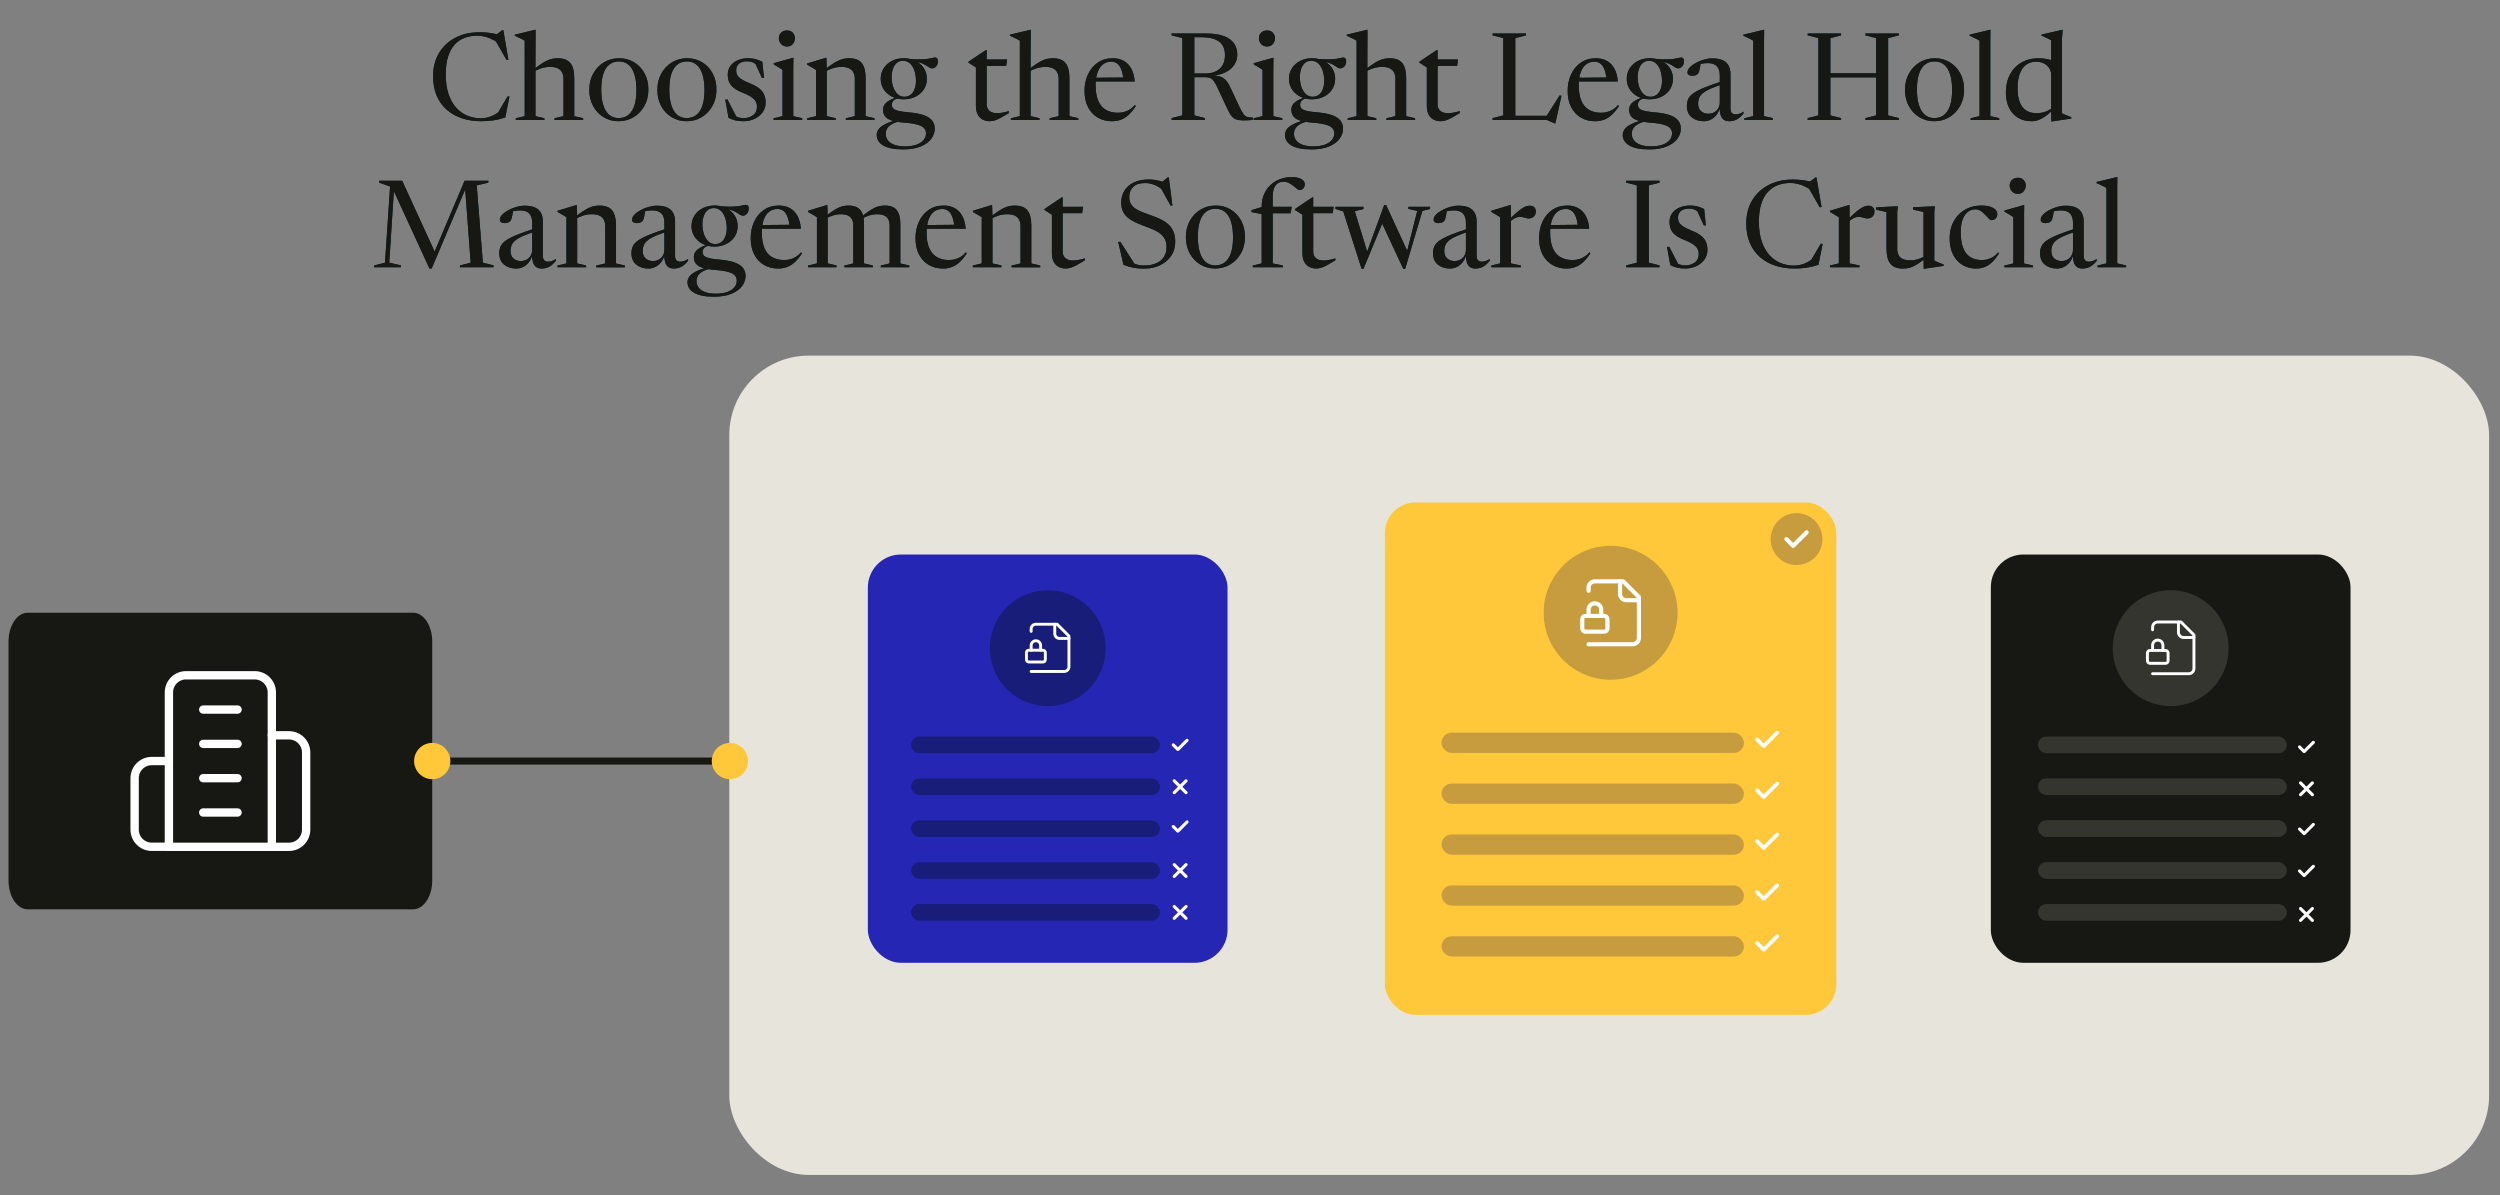 <?xml version="1.0" encoding="UTF-8"?>
<svg id="Layer_1" data-name="Layer 1" xmlns="http://www.w3.org/2000/svg" viewBox="0 0 1200 573.63">
  <rect x="0" y="0" width="1200" height="573.63" fill="#808080" stroke="none"/>
  <defs>
    <style>
      .cls-1 {
        stroke: #171713;
        stroke-width: 3.4px;
      }

      .cls-1, .cls-2, .cls-3, .cls-4, .cls-5, .cls-6 {
        fill: none;
        stroke-linecap: round;
        stroke-linejoin: round;
      }

      .cls-7 {
        fill: #171713;
      }

      .cls-8 {
        fill: #c69c3e;
      }

      .cls-9 {
        fill: #e7e4db;
      }

      .cls-2 {
        stroke-width: 2px;
      }

      .cls-2, .cls-3, .cls-4, .cls-5, .cls-6 {
        stroke: #fff;
      }

      .cls-3 {
        stroke-width: 1.5px;
      }

      .cls-4 {
        stroke-width: 1.4px;
      }

      .cls-5 {
        stroke-width: 1.8px;
      }

      .cls-10 {
        fill: #ffc83a;
      }

      .cls-11 {
        fill: #003145;
      }

      .cls-6 {
        stroke-width: 4px;
      }

      .cls-12 {
        fill: #2526b3;
      }

      .cls-13 {
        fill: #181d7a;
      }

      .cls-14 {
        fill: #353530;
      }
    </style>
  </defs>
  <rect class="cls-9" x="350.05" y="170.69" width="844.72" height="393.28" rx="38.18" ry="38.18"/>
  <path class="cls-7" d="M13.29,294.1h184.99c5.08,0,9.19,6.19,9.19,13.82v114.74c0,7.64-4.12,13.82-9.19,13.82H13.29c-5.08,0-9.19-6.19-9.19-13.82v-114.74c0-7.64,4.12-13.82,9.19-13.82Z"/>
  <rect class="cls-12" x="416.56" y="266.16" width="172.65" height="195.99" rx="15.89" ry="15.89"/>
  <circle class="cls-13" cx="502.89" cy="311.12" r="27.81" transform="translate(115.24 757.68) rotate(-80.78)"/>
  <rect class="cls-7" x="955.6" y="266.16" width="172.65" height="195.99" rx="15.65" ry="15.65"/>
  <circle class="cls-14" cx="1041.93" cy="311.12" r="27.81" transform="translate(355.76 1154.67) rotate(-67.5)"/>
  <rect class="cls-10" x="664.76" y="241.18" width="216.66" height="245.94" rx="14.63" ry="14.63"/>
  <circle class="cls-8" cx="773.09" cy="294.14" r="32.14"/>
  <rect class="cls-8" x="691.93" y="351.68" width="145.15" height="9.73" rx="4.87" ry="4.87"/>
  <rect class="cls-8" x="691.93" y="376.11" width="145.15" height="9.73" rx="4.87" ry="4.87"/>
  <rect class="cls-8" x="691.93" y="400.54" width="145.15" height="9.73" rx="4.87" ry="4.87"/>
  <rect class="cls-8" x="691.93" y="424.98" width="145.15" height="9.73" rx="4.87" ry="4.87"/>
  <rect class="cls-8" x="691.93" y="449.4" width="145.15" height="9.73" rx="4.87" ry="4.87"/>
  <rect class="cls-14" x="978.23" y="353.53" width="119.45" height="8.01" rx="4.01" ry="4.01"/>
  <rect class="cls-14" x="978.23" y="373.63" width="119.45" height="8.01" rx="4.01" ry="4.01"/>
  <rect class="cls-14" x="978.23" y="393.73" width="119.45" height="8.01" rx="4.01" ry="4.01"/>
  <rect class="cls-14" x="978.23" y="413.84" width="119.45" height="8.01" rx="4.01" ry="4.01"/>
  <rect class="cls-14" x="978.23" y="433.94" width="119.45" height="8.01" rx="4.01" ry="4.01"/>
  <rect class="cls-13" x="437.33" y="353.53" width="119.45" height="8.01" rx="4.01" ry="4.01"/>
  <rect class="cls-13" x="437.33" y="373.63" width="119.45" height="8.01" rx="4.01" ry="4.01"/>
  <rect class="cls-13" x="437.33" y="393.73" width="119.45" height="8.01" rx="4.01" ry="4.01"/>
  <rect class="cls-13" x="437.33" y="413.84" width="119.45" height="8.01" rx="4.01" ry="4.01"/>
  <rect class="cls-13" x="437.33" y="433.94" width="119.45" height="8.01" rx="4.01" ry="4.01"/>
  <circle class="cls-8" cx="862.34" cy="258.77" r="12.44"/>
  <line class="cls-1" x1="207.47" y1="365.3" x2="342.44" y2="365.3"/>
  <circle class="cls-10" cx="207.47" cy="365.3" r="8.7"/>
  <circle class="cls-10" cx="350.35" cy="365.3" r="8.7"/>
  <g>
    <g>
      <path class="cls-11" d="M230.85,56.77c1.51,0,3.02-.27,4.52-.8s3.02-1.4,4.55-2.62l-1.21,1.3,4.92-8.34h.91l-2,10.07c-1.94.67-3.84,1.13-5.7,1.4s-3.84.4-5.97.4c-3.26,0-6.28-.46-9.06-1.37-2.78-.91-5.21-2.28-7.31-4.09-2.09-1.82-3.72-4.07-4.88-6.76-1.16-2.69-1.74-5.81-1.74-9.37,0-4.22.94-7.91,2.81-11.08,1.88-3.16,4.49-5.63,7.85-7.39s7.27-2.65,11.73-2.65c1.53,0,3.02.09,4.48.28,1.45.19,3,.48,4.65.87l-1.56.32,3.3-2.5h.44l2.45,14.2-.88.15-5.51-9.63,1.18,1.21c-1.77-1.14-3.44-1.96-5.01-2.47-1.57-.51-3.2-.77-4.89-.77-2.08,0-4.03.34-5.85,1.02-1.82.68-3.41,1.75-4.77,3.21-1.37,1.46-2.43,3.37-3.2,5.73-.77,2.36-1.15,5.23-1.15,8.63,0,3.61.45,6.75,1.34,9.4.89,2.65,2.12,4.84,3.67,6.57,1.55,1.73,3.34,3.01,5.38,3.84s4.2,1.25,6.5,1.25Z"/>
      <path class="cls-11" d="M261.31,57.6h-13.73v-.85l4.27-1V19.51c-.26-.18-.61-.38-1.06-.6-.45-.23-.99-.49-1.61-.78-.62-.29-1.31-.62-2.08-.97v-.53l9.75-2.33h.24l-.06,15.35v26.1l4.27,1v.85ZM266.17,56.74l4.3-1v-17.82c0-1.28-.23-2.34-.68-3.2-.45-.85-1.14-1.5-2.08-1.94-.93-.44-2.13-.66-3.58-.66-1.55,0-3.02.23-4.4.69-1.38.46-2.49.96-3.31,1.49l-.56-.71c1.41-1.12,2.67-2.05,3.76-2.78,1.09-.74,2.08-1.31,2.96-1.72s1.74-.7,2.56-.87c.82-.17,1.7-.25,2.62-.25,2.77,0,4.78.77,6.02,2.31,1.25,1.54,1.87,3.97,1.87,7.29v18.18l4.27,1v.85h-13.76v-.85Z"/>
      <path class="cls-11" d="M296.9,58.19c-2.63,0-5.01-.64-7.13-1.92-2.12-1.28-3.81-3.05-5.05-5.33s-1.87-4.88-1.87-7.81.64-5.59,1.93-7.88c1.29-2.29,3-4.08,5.16-5.36,2.15-1.29,4.56-1.93,7.23-1.93s5.07.64,7.19,1.93c2.12,1.29,3.8,3.06,5.02,5.32,1.23,2.26,1.84,4.87,1.84,7.84s-.65,5.56-1.94,7.85c-1.3,2.29-3.02,4.08-5.19,5.36-2.16,1.29-4.56,1.93-7.19,1.93ZM296.99,56.68c1.81,0,3.34-.5,4.61-1.5,1.27-1,2.23-2.5,2.89-4.49.66-1.99.99-4.47.99-7.44s-.32-5.53-.97-7.57c-.65-2.04-1.6-3.58-2.84-4.63-1.25-1.04-2.77-1.56-4.58-1.56s-3.34.5-4.61,1.49-2.23,2.48-2.89,4.48c-.66,1.99-.99,4.47-.99,7.44s.32,5.53.97,7.57,1.6,3.59,2.84,4.64c1.25,1.05,2.77,1.58,4.58,1.58Z"/>
      <path class="cls-11" d="M329.57,58.19c-2.63,0-5.01-.64-7.13-1.92-2.12-1.28-3.81-3.05-5.05-5.33s-1.87-4.88-1.87-7.81.64-5.59,1.93-7.88c1.29-2.29,3-4.08,5.16-5.36,2.15-1.29,4.56-1.93,7.23-1.93s5.07.64,7.19,1.93c2.12,1.29,3.8,3.06,5.02,5.32,1.23,2.26,1.84,4.87,1.84,7.84s-.65,5.56-1.94,7.85c-1.3,2.29-3.02,4.08-5.19,5.36-2.16,1.29-4.56,1.93-7.19,1.93ZM329.66,56.68c1.81,0,3.34-.5,4.61-1.5,1.27-1,2.23-2.5,2.89-4.49.66-1.99.99-4.47.99-7.44s-.32-5.53-.97-7.57c-.65-2.04-1.6-3.58-2.84-4.63-1.25-1.04-2.77-1.56-4.58-1.56s-3.34.5-4.61,1.49-2.23,2.48-2.89,4.48c-.66,1.99-.99,4.47-.99,7.44s.32,5.53.97,7.57,1.6,3.59,2.84,4.64c1.25,1.05,2.77,1.58,4.58,1.58Z"/>
      <path class="cls-11" d="M359.17,27.96c1.28,0,2.44.14,3.48.41,1.04.28,2.13.7,3.27,1.27l.8,7.81h-.97l-3.59-7.84,2.21,2.62c-.98-1.02-1.9-1.74-2.74-2.17-.84-.42-1.85-.63-3-.63-1.67,0-2.97.38-3.89,1.13-.92.76-1.38,1.84-1.38,3.26,0,.84.18,1.6.55,2.27.36.67,1.03,1.32,1.99,1.94.96.63,2.36,1.31,4.18,2.03,1.36.53,2.51,1.11,3.46,1.74s1.72,1.31,2.3,2.05c.58.74,1,1.54,1.27,2.42.27.87.4,1.84.4,2.9,0,1.81-.49,3.39-1.47,4.74-.98,1.36-2.28,2.41-3.89,3.15-1.61.75-3.4,1.12-5.36,1.12-1.41,0-2.69-.13-3.81-.4-1.13-.27-2.22-.67-3.28-1.22l-1.59-8.78h1.09l4.68,9.07-1.94-1.74c.57.37,1.13.68,1.68.91.55.24,1.1.41,1.65.52.55.11,1.11.16,1.68.16,1.71,0,3.2-.46,4.48-1.38,1.28-.92,1.92-2.32,1.92-4.18,0-.75-.13-1.43-.4-2.05s-.68-1.19-1.25-1.71c-.57-.52-1.31-1.03-2.21-1.52s-1.98-.98-3.24-1.47c-1.69-.67-3.04-1.41-4.07-2.24-1.02-.83-1.75-1.76-2.19-2.8-.44-1.04-.66-2.22-.66-3.54,0-1.69.45-3.12,1.35-4.29.9-1.17,2.11-2.06,3.61-2.67s3.15-.91,4.93-.91Z"/>
      <path class="cls-11" d="M380.83,27.73l-.06,5.51v22.51l4.3,1v.85h-13.73v-.85l4.27-1v-22.24c-.22-.16-.54-.38-.99-.66-.44-.28-.94-.59-1.5-.93-.56-.33-1.14-.67-1.75-1v-.59l9.22-2.59h.24ZM377.76,22.33c-1.2,0-2.15-.41-2.86-1.22-.71-.81-1.06-1.73-1.06-2.75s.35-1.9,1.06-2.64c.71-.74,1.66-1.1,2.86-1.1s2.13.37,2.8,1.1c.67.74,1,1.62,1,2.64s-.33,1.94-1,2.75c-.67.82-1.6,1.22-2.8,1.22Z"/>
      <path class="cls-11" d="M396.85,33.38v22.36l4.3,1v.85h-13.73v-.85l4.27-1v-22.18c-.31-.22-.77-.5-1.35-.85-.59-.35-1.55-.9-2.89-1.65v-.59l8.98-2.74h.24l.18,5.66ZM406.01,56.74l4.3-1v-17.82c0-1.28-.23-2.34-.69-3.2-.46-.85-1.15-1.5-2.08-1.94-.92-.44-2.11-.66-3.56-.66-1.55,0-3.02.23-4.4.69-1.38.46-2.49.96-3.31,1.49l-.56-.71c1.41-1.12,2.67-2.05,3.76-2.78,1.09-.74,2.08-1.31,2.96-1.72s1.74-.7,2.56-.87c.82-.17,1.69-.25,2.59-.25,2.79,0,4.81.77,6.05,2.31s1.87,3.97,1.87,7.29v18.18l4.27,1v.85h-13.76v-.85Z"/>
      <path class="cls-11" d="M433.44,71.71c-2.22,0-4.13-.17-5.73-.52s-2.91-.83-3.93-1.47c-1.02-.64-1.77-1.38-2.25-2.22-.48-.84-.72-1.76-.72-2.74,0-.77.2-1.5.59-2.21.39-.71,1.02-1.38,1.89-2s2.01-1.22,3.43-1.77c1.42-.55,3.17-1.05,5.23-1.5h1.86v.59c-2.2.33-3.93.81-5.19,1.44s-2.15,1.36-2.68,2.18-.8,1.71-.8,2.65c0,1.3.37,2.4,1.1,3.31.74.91,1.79,1.61,3.17,2.09,1.37.48,3.03.72,4.98.72,2.2,0,4.05-.28,5.54-.82,1.49-.55,2.62-1.3,3.39-2.24.77-.94,1.15-1.99,1.15-3.15,0-.84-.21-1.57-.62-2.17-.41-.6-1.07-1.1-1.97-1.52-.9-.41-2.1-.75-3.58-1-1.48-.26-3.29-.45-5.44-.59-1.83-.18-3.32-.44-4.49-.8-1.17-.35-2.08-.8-2.74-1.34-.66-.54-1.12-1.14-1.38-1.81-.27-.67-.4-1.4-.4-2.21,0-1.45.66-2.69,1.99-3.7,1.33-1.01,3.12-1.8,5.38-2.37l.47.65c-1.34.12-2.27.48-2.81,1.08s-.81,1.23-.81,1.9c0,.55.1,1.03.31,1.43.21.4.6.75,1.18,1.05.58.29,1.41.54,2.5.75,1.09.21,2.51.38,4.26.52,2.12.18,3.95.47,5.49.87,1.54.4,2.82.92,3.84,1.56,1.02.64,1.78,1.4,2.28,2.3.5.89.75,1.93.75,3.11,0,1.73-.56,3.35-1.69,4.88-1.13,1.52-2.83,2.75-5.1,3.68-2.27.93-5.08,1.4-8.44,1.4ZM433.76,47.67c-2.06,0-3.93-.43-5.6-1.28-1.67-.85-2.99-2.02-3.96-3.49s-1.46-3.16-1.46-5.07.49-3.6,1.46-5.1c.97-1.49,2.29-2.66,3.96-3.51,1.67-.84,3.54-1.27,5.6-1.27,1.61,0,3.09.25,4.45.74,1.35.49,2.53,1.18,3.54,2.08,1,.89,1.78,1.93,2.33,3.12.55,1.19.82,2.5.82,3.93,0,1.91-.48,3.59-1.44,5.07-.96,1.47-2.28,2.64-3.96,3.49-1.68.85-3.59,1.28-5.73,1.28ZM434.56,46.43c1.85-.18,3.21-1.12,4.08-2.83.87-1.71,1.19-3.8.96-6.27-.22-2.59-.91-4.63-2.08-6.11-1.17-1.48-2.69-2.16-4.55-2.02-1.73.14-3.03,1.07-3.92,2.78-.88,1.72-1.23,3.81-1.03,6.29.2,2.51.88,4.54,2.06,6.07,1.18,1.53,2.67,2.23,4.48,2.09ZM437.5,29.32l-1.15-1.06c2.3.2,4.18.27,5.66.24,1.47-.04,2.65-.13,3.54-.28.88-.15,1.58-.28,2.08-.41s.92-.19,1.25-.19c.41,0,.74.14.97.41.24.28.35.72.35,1.33,0,1.1-.3,1.95-.9,2.56-.6.61-1.24.91-1.93.91-.45,0-.91-.16-1.38-.47-.47-.31-1.05-.69-1.74-1.12-.69-.43-1.57-.83-2.64-1.19-1.07-.36-2.44-.6-4.11-.72Z"/>
      <path class="cls-11" d="M473.62,50.03c0,1.41.44,2.48,1.33,3.21s2.07,1.09,3.56,1.09c.82,0,1.69-.08,2.61-.24.91-.16,1.96-.41,3.14-.77v.94c-1.67,1.02-3.04,1.82-4.11,2.39-1.07.57-1.99.97-2.77,1.19-.78.23-1.58.34-2.4.34-1.16,0-2.23-.25-3.23-.75-.99-.5-1.79-1.3-2.4-2.39-.61-1.09-.91-2.5-.91-4.23v-18.44l-3.59-2.3v-.41c.24-.18.55-.4.96-.66.4-.27.86-.57,1.38-.93.52-.35,1.09-.74,1.72-1.16.63-.42,1.31-.88,2.03-1.37.73-.49,1.48-.99,2.27-1.5h.41v25.98ZM471.82,31.64v-3.09h11.61l-.47,3.09h-11.14Z"/>
      <path class="cls-11" d="M498.98,57.6h-13.73v-.85l4.27-1V19.51c-.26-.18-.61-.38-1.06-.6-.45-.23-.99-.49-1.61-.78-.62-.29-1.31-.62-2.08-.97v-.53l9.75-2.33h.24l-.06,15.35v26.1l4.27,1v.85ZM503.85,56.74l4.3-1v-17.82c0-1.28-.23-2.34-.68-3.2-.45-.85-1.14-1.5-2.08-1.94-.93-.44-2.13-.66-3.58-.66-1.55,0-3.02.23-4.4.69-1.38.46-2.49.96-3.31,1.49l-.56-.71c1.41-1.12,2.67-2.05,3.76-2.78,1.09-.74,2.08-1.31,2.96-1.72s1.74-.7,2.56-.87c.82-.17,1.7-.25,2.62-.25,2.77,0,4.78.77,6.02,2.31,1.25,1.54,1.87,3.97,1.87,7.29v18.18l4.27,1v.85h-13.76v-.85Z"/>
      <path class="cls-11" d="M534.16,27.96c2.02,0,3.79.43,5.29,1.28s2.7,2.11,3.59,3.76c.89,1.65,1.43,3.68,1.61,6.1h-19.18l.03-1.77,16-.15-2.24,1.18c-.18-1.96-.51-3.59-.99-4.88-.48-1.29-1.12-2.25-1.93-2.9-.81-.65-1.79-.97-2.95-.97-1.55,0-2.89.44-4.01,1.33-1.12.88-1.98,2.17-2.58,3.86s-.9,3.74-.9,6.16c0,3.02.43,5.51,1.28,7.47.85,1.95,2.09,3.39,3.7,4.32,1.61.92,3.54,1.38,5.8,1.38,1.02,0,2.01-.14,2.98-.41.96-.27,1.88-.68,2.75-1.22.87-.54,1.63-1.22,2.28-2.05l.53.44c-1.18,1.79-2.36,3.22-3.54,4.29-1.18,1.07-2.42,1.84-3.71,2.31-1.3.47-2.71.71-4.24.71-2.49,0-4.74-.57-6.73-1.71-1.99-1.14-3.56-2.8-4.71-4.98-1.15-2.18-1.72-4.82-1.72-7.92,0-2.83.53-5.43,1.61-7.79,1.07-2.37,2.62-4.26,4.65-5.69s4.47-2.14,7.32-2.14Z"/>
      <path class="cls-11" d="M573.28,16.06v39.33l5.13,1.3v.91h-16.03v-.91l5.13-1.3V18.27l-5.13-1.3v-.91h10.9ZM578.64,35.27c2.87,0,5.14-.76,6.82-2.27,1.68-1.51,2.52-3.72,2.52-6.63,0-1.77-.37-3.28-1.12-4.55-.75-1.27-1.96-2.24-3.65-2.93-1.69-.69-3.95-1.03-6.78-1.03h-7.69l.03-1.8h9.87c3.79,0,6.79.44,9.01,1.33s3.81,2.09,4.79,3.62,1.46,3.27,1.46,5.21c0,1.73-.46,3.32-1.37,4.77-.91,1.45-2.27,2.66-4.08,3.61-1.81.95-4.05,1.53-6.72,1.72v-.12c1.69.02,3.07.23,4.14.63,1.07.4,1.97,1.04,2.71,1.9.74.86,1.44,2.03,2.11,3.51l4.24,9.07c.75,1.59,1.4,2.75,1.96,3.48.56.73,1.17,1.18,1.84,1.36.67.18,1.52.27,2.56.27v1.18c-1.98.16-3.62.22-4.91.19-1.29-.03-2.34-.21-3.17-.54-.82-.33-1.53-.87-2.11-1.61s-1.16-1.72-1.75-2.96l-4.71-10.05c-.67-1.49-1.28-2.64-1.83-3.45-.55-.81-1.13-1.36-1.75-1.66-.62-.3-1.4-.46-2.34-.46h-9.96l-.03-1.8h9.9Z"/>
      <path class="cls-11" d="M611.25,27.73l-.06,5.51v22.51l4.3,1v.85h-13.73v-.85l4.27-1v-22.24c-.22-.16-.54-.38-.99-.66-.44-.28-.94-.59-1.5-.93-.56-.33-1.14-.67-1.75-1v-.59l9.22-2.59h.24ZM608.19,22.33c-1.2,0-2.15-.41-2.86-1.22-.71-.81-1.06-1.73-1.06-2.75s.35-1.9,1.06-2.64c.71-.74,1.66-1.1,2.86-1.1s2.13.37,2.8,1.1c.67.74,1,1.62,1,2.64s-.33,1.94-1,2.75c-.67.82-1.6,1.22-2.8,1.22Z"/>
      <path class="cls-11" d="M629.4,71.71c-2.22,0-4.13-.17-5.73-.52-1.6-.34-2.91-.83-3.93-1.47-1.02-.64-1.77-1.38-2.25-2.22-.48-.84-.72-1.76-.72-2.74,0-.77.2-1.5.59-2.21.39-.71,1.02-1.38,1.89-2,.86-.63,2.01-1.22,3.43-1.77s3.17-1.05,5.23-1.5h1.86v.59c-2.2.33-3.93.81-5.18,1.44-1.26.63-2.15,1.36-2.68,2.18s-.8,1.71-.8,2.65c0,1.3.37,2.4,1.1,3.31.74.91,1.79,1.61,3.17,2.09,1.38.48,3.03.72,4.98.72,2.2,0,4.05-.28,5.54-.82,1.49-.55,2.62-1.3,3.39-2.24.77-.94,1.15-1.99,1.15-3.15,0-.84-.21-1.57-.62-2.17-.41-.6-1.07-1.1-1.97-1.52-.9-.41-2.1-.75-3.58-1-1.48-.26-3.29-.45-5.43-.59-1.83-.18-3.32-.44-4.49-.8-1.17-.35-2.08-.8-2.74-1.34-.66-.54-1.12-1.14-1.38-1.81-.26-.67-.4-1.4-.4-2.21,0-1.45.66-2.69,1.99-3.7,1.33-1.01,3.12-1.8,5.38-2.37l.47.65c-1.34.12-2.27.48-2.81,1.08s-.81,1.23-.81,1.9c0,.55.1,1.03.31,1.43.21.4.6.75,1.18,1.05s1.41.54,2.5.75c1.09.21,2.51.38,4.26.52,2.12.18,3.95.47,5.49.87,1.54.4,2.82.92,3.84,1.56,1.02.64,1.78,1.4,2.28,2.3.5.89.75,1.93.75,3.11,0,1.73-.56,3.35-1.69,4.88-1.13,1.52-2.83,2.75-5.1,3.68-2.27.93-5.08,1.4-8.44,1.4ZM629.72,47.67c-2.06,0-3.93-.43-5.6-1.28-1.67-.85-2.99-2.02-3.96-3.49-.97-1.47-1.46-3.16-1.46-5.07s.49-3.6,1.46-5.1c.97-1.49,2.29-2.66,3.96-3.51,1.67-.84,3.54-1.27,5.6-1.27,1.61,0,3.09.25,4.45.74,1.36.49,2.53,1.18,3.54,2.08,1,.89,1.78,1.93,2.33,3.12.55,1.19.83,2.5.83,3.93,0,1.91-.48,3.59-1.44,5.07-.96,1.47-2.28,2.64-3.96,3.49-1.68.85-3.59,1.28-5.73,1.28ZM630.52,46.43c1.85-.18,3.21-1.12,4.08-2.83s1.19-3.8.96-6.27c-.22-2.59-.91-4.63-2.08-6.11-1.17-1.48-2.69-2.16-4.55-2.02-1.73.14-3.03,1.07-3.92,2.78-.88,1.72-1.23,3.81-1.03,6.29.2,2.51.88,4.54,2.06,6.07,1.18,1.53,2.67,2.23,4.48,2.09ZM633.46,29.32l-1.15-1.06c2.3.2,4.18.27,5.66.24,1.47-.04,2.65-.13,3.54-.28.88-.15,1.58-.28,2.08-.41s.92-.19,1.25-.19c.41,0,.74.14.97.41.24.28.35.72.35,1.33,0,1.1-.3,1.95-.9,2.56-.6.61-1.24.91-1.93.91-.45,0-.91-.16-1.38-.47-.47-.31-1.05-.69-1.74-1.12-.69-.43-1.57-.83-2.64-1.19-1.07-.36-2.44-.6-4.11-.72Z"/>
      <path class="cls-11" d="M660.62,57.6h-13.73v-.85l4.27-1V19.51c-.25-.18-.61-.38-1.06-.6-.45-.23-.99-.49-1.61-.78-.62-.29-1.31-.62-2.08-.97v-.53l9.75-2.33h.24l-.06,15.35v26.1l4.27,1v.85ZM665.49,56.74l4.3-1v-17.82c0-1.28-.23-2.34-.68-3.2-.45-.85-1.14-1.5-2.08-1.94-.93-.44-2.13-.66-3.58-.66-1.55,0-3.02.23-4.4.69-1.38.46-2.49.96-3.31,1.49l-.56-.71c1.41-1.12,2.67-2.05,3.76-2.78,1.09-.74,2.08-1.31,2.96-1.72s1.74-.7,2.56-.87c.83-.17,1.7-.25,2.62-.25,2.77,0,4.78.77,6.02,2.31s1.87,3.97,1.87,7.29v18.18l4.27,1v.85h-13.76v-.85Z"/>
      <path class="cls-11" d="M690.05,50.03c0,1.41.44,2.48,1.33,3.21s2.07,1.09,3.56,1.09c.83,0,1.69-.08,2.61-.24.91-.16,1.96-.41,3.14-.77v.94c-1.67,1.02-3.04,1.82-4.11,2.39-1.07.57-1.99.97-2.77,1.19-.78.23-1.58.34-2.4.34-1.16,0-2.23-.25-3.23-.75-.99-.5-1.79-1.3-2.4-2.39-.61-1.09-.91-2.5-.91-4.23v-18.44l-3.59-2.3v-.41c.24-.18.55-.4.96-.66.4-.27.86-.57,1.38-.93s1.09-.74,1.72-1.16c.63-.42,1.31-.88,2.03-1.37.73-.49,1.48-.99,2.27-1.5h.41v25.98ZM688.26,31.64v-3.09h11.61l-.47,3.09h-11.13Z"/>
      <path class="cls-11" d="M727.35,18.27v39.33h-10.9v-.91l5.13-1.3V18.27l-5.13-1.3v-.91h16.03v.91l-5.12,1.3ZM746.56,59.22h-.32l-3.71-1.62h-19.15v-2h22.98l-4.45.77,6.75-10.61.85.24-2.95,13.23Z"/>
      <path class="cls-11" d="M766.06,27.96c2.02,0,3.79.43,5.29,1.28s2.7,2.11,3.59,3.76c.89,1.65,1.43,3.68,1.61,6.1h-19.18l.03-1.77,16-.15-2.24,1.18c-.18-1.96-.51-3.59-.99-4.88-.48-1.29-1.12-2.25-1.93-2.9-.8-.65-1.79-.97-2.95-.97-1.55,0-2.89.44-4.01,1.33-1.12.88-1.98,2.17-2.58,3.86-.6,1.69-.9,3.74-.9,6.16,0,3.02.43,5.51,1.28,7.47.85,1.95,2.09,3.39,3.7,4.32,1.61.92,3.54,1.38,5.8,1.38,1.02,0,2.01-.14,2.98-.41.96-.27,1.88-.68,2.75-1.22.87-.54,1.63-1.22,2.28-2.05l.53.44c-1.18,1.79-2.36,3.22-3.54,4.29-1.18,1.07-2.42,1.84-3.71,2.31-1.3.47-2.71.71-4.24.71-2.49,0-4.74-.57-6.73-1.71-1.99-1.14-3.56-2.8-4.71-4.98-1.15-2.18-1.72-4.82-1.72-7.92,0-2.83.54-5.43,1.61-7.79,1.07-2.37,2.62-4.26,4.65-5.69,2.03-1.42,4.47-2.14,7.32-2.14Z"/>
      <path class="cls-11" d="M791.54,71.71c-2.22,0-4.13-.17-5.73-.52-1.6-.34-2.91-.83-3.93-1.47-1.02-.64-1.77-1.38-2.25-2.22-.48-.84-.72-1.76-.72-2.74,0-.77.2-1.5.59-2.21.39-.71,1.02-1.38,1.89-2,.86-.63,2.01-1.22,3.43-1.77s3.17-1.05,5.23-1.5h1.86v.59c-2.2.33-3.93.81-5.18,1.44-1.26.63-2.15,1.36-2.68,2.18s-.8,1.71-.8,2.65c0,1.3.37,2.4,1.1,3.31.74.91,1.79,1.61,3.17,2.09,1.38.48,3.03.72,4.98.72,2.2,0,4.05-.28,5.54-.82,1.49-.55,2.62-1.3,3.39-2.24.77-.94,1.15-1.99,1.15-3.15,0-.84-.21-1.57-.62-2.17-.41-.6-1.07-1.1-1.97-1.52-.9-.41-2.1-.75-3.58-1-1.48-.26-3.29-.45-5.43-.59-1.83-.18-3.32-.44-4.49-.8-1.17-.35-2.08-.8-2.74-1.34-.66-.54-1.12-1.14-1.38-1.81-.26-.67-.4-1.4-.4-2.21,0-1.45.66-2.69,1.99-3.7,1.33-1.01,3.12-1.8,5.38-2.37l.47.65c-1.34.12-2.27.48-2.81,1.08s-.81,1.23-.81,1.9c0,.55.1,1.03.31,1.43.21.4.6.75,1.18,1.05s1.41.54,2.5.75c1.09.21,2.51.38,4.26.52,2.12.18,3.95.47,5.49.87,1.54.4,2.82.92,3.84,1.56,1.02.64,1.78,1.4,2.28,2.3.5.89.75,1.93.75,3.11,0,1.73-.56,3.35-1.69,4.88-1.13,1.52-2.83,2.75-5.1,3.68-2.27.93-5.08,1.4-8.44,1.4ZM791.86,47.67c-2.06,0-3.93-.43-5.6-1.28-1.67-.85-2.99-2.02-3.96-3.49-.97-1.47-1.46-3.16-1.46-5.07s.49-3.6,1.46-5.1c.97-1.49,2.29-2.66,3.96-3.51,1.67-.84,3.54-1.27,5.6-1.27,1.61,0,3.09.25,4.45.74,1.36.49,2.53,1.18,3.54,2.08,1,.89,1.78,1.93,2.33,3.12.55,1.19.83,2.5.83,3.93,0,1.91-.48,3.59-1.44,5.07-.96,1.47-2.28,2.64-3.96,3.49-1.68.85-3.59,1.28-5.73,1.28ZM792.66,46.43c1.85-.18,3.21-1.12,4.08-2.83s1.19-3.8.96-6.27c-.22-2.59-.91-4.63-2.08-6.11-1.17-1.48-2.69-2.16-4.55-2.02-1.73.14-3.03,1.07-3.92,2.78-.88,1.72-1.23,3.81-1.03,6.29.2,2.51.88,4.54,2.06,6.07,1.18,1.53,2.67,2.23,4.48,2.09ZM795.6,29.32l-1.15-1.06c2.3.2,4.18.27,5.66.24,1.47-.04,2.65-.13,3.54-.28.88-.15,1.58-.28,2.08-.41s.92-.19,1.25-.19c.41,0,.74.14.97.41.24.28.35.72.35,1.33,0,1.1-.3,1.95-.9,2.56-.6.61-1.24.91-1.93.91-.45,0-.91-.16-1.38-.47-.47-.31-1.05-.69-1.74-1.12-.69-.43-1.57-.83-2.64-1.19-1.07-.36-2.44-.6-4.11-.72Z"/>
      <path class="cls-11" d="M827.39,38.77l.35,1.44c-2.67.79-4.84,1.54-6.5,2.27-1.66.73-2.93,1.46-3.82,2.19s-1.49,1.51-1.83,2.33c-.33.82-.5,1.71-.5,2.7,0,1.61.47,2.83,1.41,3.65s2.09,1.24,3.45,1.24c1.08,0,2.03-.23,2.86-.68.82-.45,1.48-1.09,1.96-1.93.48-.83.72-1.83.72-2.99v-12.87c0-1.89-.47-3.33-1.4-4.33-.93-1-2.37-1.5-4.32-1.5-.88,0-1.79.08-2.71.24-.92.16-1.68.38-2.27.68l1.53-1.21c-.06.69-.15,1.4-.26,2.12-.12.73-.27,1.38-.44,1.97-.18.59-.39,1.03-.65,1.33-.27.31-.66.55-1.16.72s-1.03.25-1.58.25c-.67,0-1.21-.14-1.62-.43-.41-.28-.62-.71-.62-1.28,0-.77.37-1.54,1.12-2.33.75-.79,1.71-1.5,2.9-2.15,1.19-.65,2.48-1.17,3.87-1.58,1.39-.4,2.74-.6,4.04-.6,2.12,0,3.81.31,5.08.93s2.19,1.5,2.77,2.64c.58,1.14.87,2.48.87,4.04v16.56c0,.65.1,1.17.31,1.56.21.39.49.68.85.87.36.19.79.28,1.28.28.61,0,1.23-.1,1.86-.31s1.28-.54,1.94-.99v.91c-1.32,1.55-2.51,2.55-3.58,3s-2.15.68-3.23.68-2.01-.25-2.68-.75c-.67-.5-1.15-1.22-1.46-2.17-.3-.94-.48-2.07-.52-3.39l.12-.06c-.31,1.22-.84,2.31-1.58,3.27s-1.62,1.72-2.67,2.27c-1.04.55-2.18.83-3.42.83-2.34,0-4.28-.63-5.83-1.89-1.55-1.26-2.33-3.07-2.33-5.45,0-1.26.22-2.37.66-3.34.44-.97,1.28-1.9,2.52-2.77,1.24-.87,3.02-1.79,5.35-2.74s5.37-2.03,9.12-3.23Z"/>
      <path class="cls-11" d="M846.75,55.74l4.27,1v.85h-13.73v-.85l4.27-1V19.51c-.26-.18-.61-.38-1.06-.6-.45-.23-.99-.49-1.61-.78-.62-.29-1.31-.62-2.08-.97v-.53l9.75-2.33h.24l-.06,5.04v36.41Z"/>
      <path class="cls-11" d="M878.59,55.39l5.12,1.3v.91h-16.03v-.91l5.13-1.3V18.27l-5.13-1.3v-.91h16.03v.91l-5.12,1.3v37.12ZM875.14,37.15v-1.97h28.78v1.97h-28.78ZM906.31,55.39l5.13,1.3v.91h-16.03v-.91l5.13-1.3V18.27l-5.13-1.3v-.91h16.03v.91l-5.13,1.3v37.12Z"/>
      <path class="cls-11" d="M928.44,58.19c-2.63,0-5.01-.64-7.13-1.92-2.12-1.28-3.8-3.05-5.05-5.33-1.25-2.28-1.87-4.88-1.87-7.81s.64-5.59,1.93-7.88c1.29-2.29,3-4.08,5.16-5.36,2.15-1.29,4.56-1.93,7.23-1.93s5.07.64,7.19,1.93c2.12,1.29,3.79,3.06,5.02,5.32,1.23,2.26,1.84,4.87,1.84,7.84s-.65,5.56-1.94,7.85c-1.3,2.29-3.02,4.08-5.18,5.36-2.16,1.29-4.56,1.93-7.19,1.93ZM928.52,56.68c1.81,0,3.34-.5,4.61-1.5,1.27-1,2.23-2.5,2.89-4.49.66-1.99.99-4.47.99-7.44s-.32-5.53-.97-7.57c-.65-2.04-1.6-3.58-2.84-4.63-1.25-1.04-2.77-1.56-4.58-1.56s-3.34.5-4.61,1.49c-1.27.99-2.23,2.48-2.89,4.48-.66,1.99-.99,4.47-.99,7.44s.32,5.53.97,7.57,1.6,3.59,2.84,4.64c1.25,1.05,2.77,1.58,4.58,1.58Z"/>
      <path class="cls-11" d="M955.36,55.74l4.27,1v.85h-13.73v-.85l4.27-1V19.51c-.26-.18-.61-.38-1.06-.6-.45-.23-.99-.49-1.61-.78-.62-.29-1.31-.62-2.08-.97v-.53l9.75-2.33h.24l-.06,5.04v36.41Z"/>
      <path class="cls-11" d="M984.58,36.03c0-1.87-.68-3.4-2.05-4.61-1.37-1.21-3.1-1.81-5.2-1.81-1.88,0-3.5.5-4.83,1.49-1.34.99-2.35,2.44-3.03,4.33-.69,1.9-1.03,4.21-1.03,6.94s.34,4.9,1.03,6.67c.69,1.78,1.7,3.1,3.05,3.98,1.34.87,3.01,1.31,4.99,1.31,1.63,0,3.16-.27,4.58-.82s2.79-1.47,4.11-2.77l.32.91c-1.28,1.28-2.44,2.34-3.48,3.18-1.04.84-2.01,1.51-2.92,2-.9.49-1.76.84-2.56,1.05-.81.21-1.6.31-2.39.31-2.55,0-4.75-.57-6.6-1.72-1.85-1.15-3.27-2.75-4.26-4.8-.99-2.05-1.49-4.43-1.49-7.14s.39-4.94,1.16-6.98c.78-2.04,1.87-3.78,3.27-5.2,1.4-1.42,3.05-2.51,4.95-3.26,1.9-.75,3.96-1.12,6.2-1.12,1.12,0,2.23.08,3.34.25,1.11.17,2.21.42,3.31.77,1.1.34,2.13.79,3.09,1.34l-3.59,1.03v-12.05c-.24-.14-.61-.33-1.12-.59-.51-.25-1.08-.53-1.69-.81-.62-.28-1.21-.55-1.78-.81v-.53l9.93-2.27h.21l-.38,4.62v35.44c.18.12.45.26.83.41.37.16.78.33,1.22.52.44.19.88.37,1.31.54s.81.31,1.12.41v.68l-9.31,1.38h-.24l-.09-4.21v-18.06Z"/>
      <path class="cls-11" d="M231.76,126.09l5.13,1.3v.91h-16.11v-.91l5.13-1.3-2.68-36.03.41.06-16.44,38.77h-1.06l-17.44-37.91.41-.09-2.27,35.2,5.6,1.3v.91h-12.81v-.91l5.16-1.3,2.44-36.56-5.24-1.86v-.91h11.05l16.11,35.17h-1.03l14.88-35.17h11.4v.91l-5.57,1.3,2.95,37.12Z"/>
      <path class="cls-11" d="M257.34,109.48l.35,1.44c-2.67.79-4.84,1.54-6.5,2.27-1.66.73-2.93,1.46-3.81,2.19s-1.49,1.51-1.83,2.33c-.33.82-.5,1.71-.5,2.7,0,1.61.47,2.83,1.41,3.65s2.09,1.24,3.45,1.24c1.08,0,2.03-.23,2.86-.68.83-.45,1.48-1.09,1.96-1.93.48-.83.72-1.83.72-2.99v-12.87c0-1.89-.47-3.33-1.4-4.33-.93-1-2.37-1.5-4.32-1.5-.88,0-1.79.08-2.71.24-.92.16-1.68.38-2.27.68l1.53-1.21c-.06.69-.15,1.4-.27,2.12-.12.73-.27,1.38-.44,1.97-.18.59-.39,1.03-.65,1.33-.28.31-.66.55-1.16.72-.5.17-1.03.25-1.58.25-.67,0-1.21-.14-1.62-.43-.41-.28-.62-.71-.62-1.28,0-.77.37-1.54,1.12-2.33.75-.79,1.71-1.5,2.9-2.15,1.19-.65,2.48-1.17,3.87-1.58,1.39-.4,2.74-.6,4.04-.6,2.12,0,3.81.31,5.08.93,1.27.62,2.19,1.5,2.77,2.64.58,1.14.87,2.48.87,4.04v16.56c0,.65.1,1.17.31,1.56.21.39.49.68.85.87.36.19.79.28,1.28.28.61,0,1.23-.1,1.86-.31s1.28-.54,1.94-.99v.91c-1.32,1.55-2.51,2.55-3.58,3-1.07.45-2.15.68-3.23.68s-2.01-.25-2.68-.75c-.67-.5-1.15-1.22-1.46-2.17-.3-.94-.48-2.07-.52-3.39l.12-.06c-.31,1.22-.84,2.31-1.58,3.27-.74.96-1.62,1.72-2.67,2.27-1.04.55-2.18.83-3.42.83-2.34,0-4.28-.63-5.83-1.89-1.55-1.26-2.33-3.07-2.33-5.45,0-1.26.22-2.37.66-3.34s1.28-1.9,2.52-2.77c1.24-.87,3.02-1.79,5.35-2.74s5.37-2.03,9.12-3.23Z"/>
      <path class="cls-11" d="M277.04,104.08v22.36l4.3,1v.85h-13.73v-.85l4.27-1v-22.18c-.31-.22-.77-.5-1.35-.85-.59-.35-1.55-.9-2.89-1.65v-.59l8.98-2.74h.24l.18,5.66ZM286.2,127.45l4.3-1v-17.82c0-1.28-.23-2.34-.69-3.2-.46-.85-1.15-1.5-2.08-1.94-.92-.44-2.11-.66-3.56-.66-1.55,0-3.02.23-4.4.69-1.38.46-2.49.96-3.31,1.49l-.56-.71c1.41-1.12,2.67-2.05,3.76-2.78,1.09-.74,2.08-1.31,2.96-1.72s1.74-.7,2.56-.87c.82-.17,1.69-.25,2.59-.25,2.79,0,4.81.77,6.05,2.31s1.87,3.97,1.87,7.29v18.18l4.27,1v.85h-13.76v-.85Z"/>
      <path class="cls-11" d="M320.79,109.48l.35,1.44c-2.67.79-4.84,1.54-6.5,2.27-1.66.73-2.93,1.46-3.81,2.19s-1.49,1.51-1.83,2.33c-.33.82-.5,1.71-.5,2.7,0,1.61.47,2.83,1.41,3.65s2.09,1.24,3.45,1.24c1.08,0,2.03-.23,2.86-.68.83-.45,1.48-1.09,1.96-1.93.48-.83.72-1.83.72-2.99v-12.87c0-1.89-.47-3.33-1.4-4.33-.93-1-2.37-1.5-4.32-1.5-.88,0-1.79.08-2.71.24-.92.16-1.68.38-2.27.68l1.53-1.21c-.06.69-.15,1.4-.27,2.12-.12.73-.27,1.38-.44,1.97-.18.59-.39,1.03-.65,1.33-.28.31-.66.55-1.16.72-.5.17-1.03.25-1.58.25-.67,0-1.21-.14-1.62-.43-.41-.28-.62-.71-.62-1.28,0-.77.37-1.54,1.12-2.33.75-.79,1.71-1.5,2.9-2.15,1.19-.65,2.48-1.17,3.87-1.58,1.39-.4,2.74-.6,4.04-.6,2.12,0,3.81.31,5.08.93,1.27.62,2.19,1.5,2.77,2.64.58,1.14.87,2.48.87,4.04v16.56c0,.65.1,1.17.31,1.56.21.39.49.68.85.87.36.19.79.28,1.28.28.61,0,1.23-.1,1.86-.31s1.28-.54,1.94-.99v.91c-1.32,1.55-2.51,2.55-3.58,3-1.07.45-2.15.68-3.23.68s-2.01-.25-2.68-.75c-.67-.5-1.15-1.22-1.46-2.17-.3-.94-.48-2.07-.52-3.39l.12-.06c-.31,1.22-.84,2.31-1.58,3.27-.74.96-1.62,1.72-2.67,2.27-1.04.55-2.18.83-3.42.83-2.34,0-4.28-.63-5.83-1.89-1.55-1.26-2.33-3.07-2.33-5.45,0-1.26.22-2.37.66-3.34s1.28-1.9,2.52-2.77c1.24-.87,3.02-1.79,5.35-2.74s5.37-2.03,9.12-3.23Z"/>
      <path class="cls-11" d="M342.62,142.41c-2.22,0-4.13-.17-5.73-.52s-2.91-.83-3.93-1.47c-1.02-.64-1.77-1.38-2.25-2.22-.48-.84-.72-1.76-.72-2.74,0-.77.2-1.5.59-2.21.39-.71,1.02-1.38,1.89-2s2.01-1.22,3.43-1.77c1.42-.55,3.17-1.05,5.23-1.5h1.86v.59c-2.2.33-3.93.81-5.19,1.44s-2.15,1.36-2.68,2.18-.8,1.71-.8,2.65c0,1.3.37,2.4,1.1,3.31.74.91,1.79,1.61,3.17,2.09,1.37.48,3.03.72,4.98.72,2.2,0,4.05-.28,5.54-.82,1.49-.55,2.62-1.3,3.39-2.24.77-.94,1.15-1.99,1.15-3.15,0-.84-.21-1.57-.62-2.17-.41-.6-1.07-1.1-1.97-1.52-.9-.41-2.1-.75-3.58-1-1.48-.26-3.29-.45-5.44-.59-1.83-.18-3.32-.44-4.49-.8-1.17-.35-2.08-.8-2.74-1.34-.66-.54-1.12-1.14-1.38-1.81-.27-.67-.4-1.4-.4-2.21,0-1.45.66-2.69,1.99-3.7,1.33-1.01,3.12-1.8,5.38-2.37l.47.65c-1.34.12-2.27.48-2.81,1.08s-.81,1.23-.81,1.9c0,.55.1,1.03.31,1.43.21.4.6.75,1.18,1.05.58.29,1.41.54,2.5.75,1.09.21,2.51.38,4.26.52,2.12.18,3.95.47,5.49.87,1.54.4,2.82.92,3.84,1.56,1.02.64,1.78,1.4,2.28,2.3.5.89.75,1.93.75,3.11,0,1.73-.56,3.35-1.69,4.88-1.13,1.52-2.83,2.75-5.1,3.68-2.27.93-5.08,1.4-8.44,1.4ZM342.94,118.37c-2.06,0-3.93-.43-5.6-1.28-1.67-.85-2.99-2.02-3.96-3.49s-1.46-3.16-1.46-5.07.49-3.6,1.46-5.1c.97-1.49,2.29-2.66,3.96-3.51,1.67-.84,3.54-1.27,5.6-1.27,1.61,0,3.09.25,4.45.74,1.35.49,2.53,1.18,3.54,2.08,1,.89,1.78,1.93,2.33,3.12.55,1.19.82,2.5.82,3.93,0,1.91-.48,3.59-1.44,5.07-.96,1.47-2.28,2.64-3.96,3.49-1.68.85-3.59,1.28-5.73,1.28ZM343.74,117.13c1.85-.18,3.21-1.12,4.08-2.83.87-1.71,1.19-3.8.96-6.27-.22-2.59-.91-4.63-2.08-6.11-1.17-1.48-2.69-2.16-4.55-2.02-1.73.14-3.03,1.07-3.92,2.78-.88,1.72-1.23,3.81-1.03,6.29.2,2.51.88,4.54,2.06,6.07,1.18,1.53,2.67,2.23,4.48,2.09ZM346.68,100.02l-1.15-1.06c2.3.2,4.18.27,5.66.24,1.47-.04,2.65-.13,3.54-.28.88-.15,1.58-.28,2.08-.41s.92-.19,1.25-.19c.41,0,.74.14.97.41.24.28.35.72.35,1.33,0,1.1-.3,1.95-.9,2.56-.6.61-1.24.91-1.93.91-.45,0-.91-.16-1.38-.47-.47-.31-1.05-.69-1.74-1.12-.69-.43-1.57-.83-2.64-1.19-1.07-.36-2.44-.6-4.11-.72Z"/>
      <path class="cls-11" d="M373.93,98.66c2.02,0,3.79.43,5.29,1.28s2.7,2.11,3.59,3.76c.89,1.65,1.43,3.68,1.61,6.1h-19.18l.03-1.77,16-.15-2.24,1.18c-.18-1.96-.51-3.59-.99-4.88-.48-1.29-1.12-2.25-1.93-2.9-.81-.65-1.79-.97-2.95-.97-1.55,0-2.89.44-4.01,1.33-1.12.88-1.98,2.17-2.58,3.86s-.9,3.74-.9,6.16c0,3.02.43,5.51,1.28,7.47.85,1.95,2.09,3.39,3.7,4.32,1.61.92,3.54,1.38,5.8,1.38,1.02,0,2.01-.14,2.98-.41.96-.27,1.88-.68,2.75-1.22.87-.54,1.63-1.22,2.28-2.05l.53.44c-1.18,1.79-2.36,3.22-3.54,4.29-1.18,1.07-2.42,1.84-3.71,2.31-1.3.47-2.71.71-4.24.71-2.49,0-4.74-.57-6.73-1.71-1.99-1.14-3.56-2.8-4.71-4.98-1.15-2.18-1.72-4.82-1.72-7.92,0-2.83.53-5.43,1.61-7.79,1.07-2.37,2.62-4.26,4.65-5.69s4.47-2.14,7.32-2.14Z"/>
      <path class="cls-11" d="M397.29,104.08v22.36l4.24,1v.85h-13.67v-.85l4.27-1v-22.18c-.31-.22-.77-.5-1.35-.85-.59-.35-1.55-.9-2.89-1.65v-.59l8.98-2.74h.24l.18,5.66ZM414.73,107.3v19.15l4.24,1v.85h-13.64v-.85l4.24-1v-18.29c0-1.18-.22-2.16-.65-2.95-.43-.79-1.08-1.38-1.94-1.78-.86-.4-1.94-.6-3.24-.6-1.38,0-2.71.21-3.99.62-1.29.41-2.32.87-3.11,1.38l-.5-.85c1.34-1.08,2.51-1.96,3.54-2.65,1.02-.69,1.94-1.22,2.77-1.61.83-.38,1.62-.65,2.4-.81.78-.16,1.6-.24,2.46-.24,1.75,0,3.17.32,4.27.97,1.1.65,1.9,1.61,2.4,2.89.5,1.28.75,2.87.75,4.77ZM432.17,107.68v18.77l4.3,1v.85h-13.7v-.85l4.24-1v-18.29c0-1.18-.22-2.16-.65-2.95-.43-.79-1.08-1.38-1.94-1.78-.86-.4-1.94-.6-3.24-.6-1.38,0-2.71.21-3.99.62-1.29.41-2.32.87-3.11,1.38l-.5-.85c1.34-1.08,2.51-1.96,3.54-2.65,1.02-.69,1.94-1.22,2.77-1.61.82-.38,1.62-.65,2.4-.81.78-.16,1.6-.24,2.46-.24,2.63,0,4.53.73,5.69,2.19,1.16,1.46,1.74,3.74,1.74,6.82Z"/>
      <path class="cls-11" d="M453.03,98.66c2.02,0,3.79.43,5.29,1.28s2.7,2.11,3.59,3.76c.89,1.65,1.43,3.68,1.61,6.1h-19.18l.03-1.77,16-.15-2.24,1.18c-.18-1.96-.51-3.59-.99-4.88-.48-1.29-1.12-2.25-1.93-2.9-.81-.65-1.79-.97-2.95-.97-1.55,0-2.89.44-4.01,1.33-1.12.88-1.98,2.17-2.58,3.86s-.9,3.74-.9,6.16c0,3.02.43,5.51,1.28,7.47.85,1.95,2.09,3.39,3.7,4.32,1.61.92,3.54,1.38,5.8,1.38,1.02,0,2.01-.14,2.98-.41.96-.27,1.88-.68,2.75-1.22.87-.54,1.63-1.22,2.28-2.05l.53.44c-1.18,1.79-2.36,3.22-3.54,4.29-1.18,1.07-2.42,1.84-3.71,2.31-1.3.47-2.71.71-4.24.71-2.49,0-4.74-.57-6.73-1.71-1.99-1.14-3.56-2.8-4.71-4.98-1.15-2.18-1.72-4.82-1.72-7.92,0-2.83.53-5.43,1.61-7.79,1.07-2.37,2.62-4.26,4.65-5.69s4.47-2.14,7.32-2.14Z"/>
      <path class="cls-11" d="M476.39,104.08v22.36l4.3,1v.85h-13.73v-.85l4.27-1v-22.18c-.31-.22-.77-.5-1.35-.85-.59-.35-1.55-.9-2.89-1.65v-.59l8.98-2.74h.24l.18,5.66ZM485.55,127.45l4.3-1v-17.82c0-1.28-.23-2.34-.69-3.2-.46-.85-1.15-1.5-2.08-1.94-.92-.44-2.11-.66-3.56-.66-1.55,0-3.02.23-4.4.69-1.38.46-2.49.96-3.31,1.49l-.56-.71c1.41-1.12,2.67-2.05,3.76-2.78,1.09-.74,2.08-1.31,2.96-1.72s1.74-.7,2.56-.87c.82-.17,1.69-.25,2.59-.25,2.79,0,4.81.77,6.05,2.31s1.87,3.97,1.87,7.29v18.18l4.27,1v.85h-13.76v-.85Z"/>
      <path class="cls-11" d="M510.09,120.73c0,1.41.44,2.48,1.33,3.21s2.07,1.09,3.56,1.09c.82,0,1.69-.08,2.61-.24.91-.16,1.96-.41,3.14-.77v.94c-1.67,1.02-3.04,1.82-4.11,2.39-1.07.57-1.99.97-2.77,1.19-.78.23-1.58.34-2.4.34-1.16,0-2.23-.25-3.23-.75-.99-.5-1.79-1.3-2.4-2.39-.61-1.09-.91-2.5-.91-4.23v-18.44l-3.59-2.3v-.41c.24-.18.55-.4.96-.66.4-.27.86-.57,1.38-.93.52-.35,1.09-.74,1.72-1.16.63-.42,1.31-.88,2.03-1.37.73-.49,1.48-.99,2.27-1.5h.41v25.98ZM508.29,102.35v-3.09h11.61l-.47,3.09h-11.14Z"/>
      <path class="cls-11" d="M561.14,88.71l-3.86-.91,3.24-2.65h.5l1.74,13.46-.83.15-5.24-9.46,1.44,1.89c-1.16-.98-2.46-1.78-3.89-2.4s-2.96-.93-4.57-.93c-2.57,0-4.49.61-5.74,1.84-1.26,1.23-1.89,2.84-1.89,4.85,0,1.38.29,2.52.87,3.45.58.92,1.37,1.7,2.37,2.33,1,.63,2.14,1.18,3.4,1.65,1.27.47,2.59.95,3.96,1.44,1.37.49,2.74,1.04,4.09,1.65,1.35.61,2.59,1.38,3.71,2.31,1.12.93,2.01,2.1,2.68,3.51.67,1.4,1,3.15,1,5.23,0,2.55-.66,4.79-1.99,6.72-1.33,1.92-3.11,3.42-5.35,4.49-2.24,1.07-4.73,1.61-7.48,1.61-1.98,0-3.74-.14-5.27-.43-1.53-.28-3.12-.76-4.77-1.43l-2.53-10.99h1.06l7.36,11.49-4.6-3.06c1.61.94,3.05,1.66,4.33,2.17,1.28.5,2.64.75,4.09.75,2.3,0,4.27-.34,5.91-1.03,1.64-.69,2.89-1.69,3.76-3.02s1.3-2.94,1.3-4.85c0-1.71-.35-3.12-1.06-4.23-.71-1.11-1.64-2.03-2.8-2.77-1.16-.74-2.43-1.37-3.8-1.9-1.38-.53-2.74-1.05-4.1-1.56-1.35-.53-2.63-1.09-3.83-1.68-1.2-.59-2.26-1.28-3.18-2.08-.92-.8-1.65-1.76-2.18-2.89s-.8-2.5-.8-4.11c0-2.3.53-4.28,1.61-5.94,1.07-1.66,2.59-2.95,4.57-3.86,1.97-.91,4.3-1.37,6.97-1.37,1.83,0,3.52.21,5.07.62,1.55.41,3.12,1.06,4.71,1.94Z"/>
      <path class="cls-11" d="M583.27,128.89c-2.63,0-5.01-.64-7.13-1.92-2.12-1.28-3.81-3.05-5.05-5.33s-1.87-4.88-1.87-7.81.64-5.59,1.93-7.88c1.29-2.29,3-4.08,5.16-5.36,2.15-1.29,4.56-1.93,7.23-1.93s5.07.64,7.19,1.93c2.12,1.29,3.8,3.06,5.02,5.32,1.23,2.26,1.84,4.87,1.84,7.84s-.65,5.56-1.94,7.85c-1.3,2.29-3.02,4.08-5.19,5.36-2.16,1.29-4.56,1.93-7.19,1.93ZM583.36,127.39c1.81,0,3.34-.5,4.61-1.5,1.27-1,2.23-2.5,2.89-4.49.66-1.99.99-4.47.99-7.44s-.32-5.53-.97-7.57c-.65-2.04-1.6-3.58-2.84-4.63-1.25-1.04-2.77-1.56-4.58-1.56s-3.34.5-4.61,1.49-2.23,2.48-2.89,4.48c-.66,1.99-.99,4.47-.99,7.44s.32,5.53.97,7.57,1.6,3.59,2.84,4.64c1.25,1.05,2.77,1.58,4.58,1.58Z"/>
      <path class="cls-11" d="M607.16,102.35l-1.21.47-5.24-1.03v-.94l5.63-1.71,1.41.12h12.25l-.47,3.09h-12.37ZM610.9,126.44l4.86,1v.85h-14.43v-.85l4.27-1v-27.22c0-2.22.38-4.2,1.13-5.95s1.8-3.24,3.14-4.48,2.88-2.18,4.62-2.83,3.6-.97,5.57-.97c1.06,0,1.98.09,2.77.28.79.19,1.44.44,1.96.75.52.31.9.68,1.15,1.1.24.42.37.88.37,1.37,0,.73-.23,1.36-.71,1.9-.47.54-1.09.81-1.86.81-.29,0-.69-.2-1.19-.59-.5-.39-1.07-.85-1.72-1.38s-1.37-1-2.17-1.4c-.79-.4-1.64-.6-2.55-.6-1.1,0-2.04.26-2.81.78-.78.52-1.37,1.32-1.78,2.4-.41,1.08-.62,2.48-.62,4.21v31.82Z"/>
      <path class="cls-11" d="M630.34,120.73c0,1.41.44,2.48,1.33,3.21s2.07,1.09,3.56,1.09c.83,0,1.69-.08,2.61-.24.91-.16,1.96-.41,3.14-.77v.94c-1.67,1.02-3.04,1.82-4.11,2.39-1.07.57-1.99.97-2.77,1.19-.78.23-1.58.34-2.4.34-1.16,0-2.23-.25-3.23-.75-.99-.5-1.79-1.3-2.4-2.39-.61-1.09-.91-2.5-.91-4.23v-18.44l-3.59-2.3v-.41c.24-.18.55-.4.96-.66.4-.27.86-.57,1.38-.93s1.09-.74,1.72-1.16c.63-.42,1.31-.88,2.03-1.37.73-.49,1.48-.99,2.27-1.5h.41v25.98ZM628.55,102.35v-3.09h11.61l-.47,3.09h-11.13Z"/>
      <path class="cls-11" d="M680.28,101.23l-4.27-.94v-1.03h10.43v1.03l-3.68.91-8.28,27.84h-.91l-10.96-23.48h1.59l-9.75,23.48h-.88l-8.81-27.57-3.74-1.18v-1.03h13.46v1.03l-4.18,1.12,6.39,20.83-1.3.88,9.01-24.69h.94l10.81,23.48-1.38,1.21,5.51-21.89Z"/>
      <path class="cls-11" d="M705.55,109.48l.35,1.44c-2.67.79-4.84,1.54-6.5,2.27-1.66.73-2.93,1.46-3.82,2.19s-1.49,1.51-1.83,2.33c-.33.82-.5,1.71-.5,2.7,0,1.61.47,2.83,1.41,3.65s2.09,1.24,3.45,1.24c1.08,0,2.03-.23,2.86-.68.82-.45,1.48-1.09,1.96-1.93.48-.83.72-1.83.72-2.99v-12.87c0-1.89-.47-3.33-1.4-4.33-.93-1-2.37-1.5-4.32-1.5-.88,0-1.79.08-2.71.24-.92.16-1.68.38-2.27.68l1.53-1.21c-.06.69-.15,1.4-.26,2.12-.12.73-.27,1.38-.44,1.97-.18.59-.39,1.03-.65,1.33-.27.31-.66.55-1.16.72s-1.03.25-1.58.25c-.67,0-1.21-.14-1.62-.43-.41-.28-.62-.71-.62-1.28,0-.77.37-1.54,1.12-2.33.75-.79,1.71-1.5,2.9-2.15,1.19-.65,2.48-1.17,3.87-1.58,1.39-.4,2.74-.6,4.04-.6,2.12,0,3.81.31,5.08.93s2.19,1.5,2.77,2.64c.58,1.14.87,2.48.87,4.04v16.56c0,.65.1,1.17.31,1.56.21.39.49.68.85.87.36.19.79.28,1.28.28.61,0,1.23-.1,1.86-.31s1.28-.54,1.94-.99v.91c-1.32,1.55-2.51,2.55-3.58,3s-2.15.68-3.23.68-2.01-.25-2.68-.75c-.67-.5-1.15-1.22-1.46-2.17-.3-.94-.48-2.07-.52-3.39l.12-.06c-.31,1.22-.84,2.31-1.58,3.27s-1.62,1.72-2.67,2.27c-1.04.55-2.18.83-3.42.83-2.34,0-4.28-.63-5.83-1.89-1.55-1.26-2.33-3.07-2.33-5.45,0-1.26.22-2.37.66-3.34.44-.97,1.28-1.9,2.52-2.77,1.24-.87,3.02-1.79,5.35-2.74s5.37-2.03,9.12-3.23Z"/>
      <path class="cls-11" d="M725.26,104.08v22.36l4.77,1v.85h-14.2v-.85l4.27-1v-22.18c-.26-.18-.57-.38-.96-.6-.38-.23-.84-.5-1.38-.83-.54-.32-1.17-.68-1.9-1.08v-.59l9.1-2.74h.24l.06,5.66ZM734.33,98.75c.9,0,1.61.25,2.11.74.5.49.75,1.16.75,2,0,1-.31,1.81-.94,2.43-.63.62-1.43.93-2.42.93-.43,0-.87-.06-1.31-.19-.44-.13-.91-.25-1.4-.37s-1.03-.18-1.62-.18c-.55,0-1.08.1-1.61.29-.52.2-1.03.46-1.53.78s-1,.71-1.49,1.16l-.15-1.24c1.39-1.39,2.6-2.51,3.61-3.36,1.01-.84,1.87-1.48,2.58-1.91s1.33-.72,1.87-.87c.54-.15,1.05-.22,1.55-.22Z"/>
      <path class="cls-11" d="M752.33,98.66c2.02,0,3.79.43,5.29,1.28s2.7,2.11,3.59,3.76c.89,1.65,1.43,3.68,1.61,6.1h-19.18l.03-1.77,16-.15-2.24,1.18c-.18-1.96-.51-3.59-.99-4.88-.48-1.29-1.12-2.25-1.93-2.9-.8-.65-1.79-.97-2.95-.97-1.55,0-2.89.44-4.01,1.33-1.12.88-1.98,2.17-2.58,3.86-.6,1.69-.9,3.74-.9,6.16,0,3.02.43,5.51,1.28,7.47.85,1.95,2.09,3.39,3.7,4.32,1.61.92,3.54,1.38,5.8,1.38,1.02,0,2.01-.14,2.98-.41.96-.27,1.88-.68,2.75-1.22.87-.54,1.63-1.22,2.28-2.05l.53.44c-1.18,1.79-2.36,3.22-3.54,4.29-1.18,1.07-2.42,1.84-3.71,2.31-1.3.47-2.71.71-4.24.71-2.49,0-4.74-.57-6.73-1.71-1.99-1.14-3.56-2.8-4.71-4.98-1.15-2.18-1.72-4.82-1.72-7.92,0-2.83.54-5.43,1.61-7.79,1.07-2.37,2.62-4.26,4.65-5.69,2.03-1.42,4.47-2.14,7.32-2.14Z"/>
      <path class="cls-11" d="M796.58,127.39v.91h-16.03v-.91l5.13-1.3v-37.12l-5.13-1.3v-.91h16.03v.91l-5.12,1.3v37.12l5.12,1.3Z"/>
      <path class="cls-11" d="M811.25,98.66c1.28,0,2.44.14,3.48.41,1.04.28,2.13.7,3.27,1.27l.8,7.81h-.97l-3.59-7.84,2.21,2.62c-.98-1.02-1.9-1.74-2.74-2.17-.84-.42-1.85-.63-3-.63-1.67,0-2.97.38-3.89,1.13-.92.76-1.38,1.84-1.38,3.26,0,.84.18,1.6.54,2.27.36.67,1.03,1.32,1.99,1.94.96.63,2.36,1.31,4.18,2.03,1.36.53,2.51,1.11,3.46,1.74.95.63,1.72,1.31,2.3,2.05.58.74,1,1.54,1.27,2.42.26.87.4,1.84.4,2.9,0,1.81-.49,3.39-1.47,4.74-.98,1.36-2.28,2.41-3.89,3.15s-3.4,1.12-5.36,1.12c-1.41,0-2.69-.13-3.82-.4-1.13-.27-2.22-.67-3.29-1.22l-1.59-8.78h1.09l4.68,9.07-1.94-1.74c.57.37,1.13.68,1.68.91.55.24,1.1.41,1.65.52.55.11,1.11.16,1.68.16,1.71,0,3.2-.46,4.48-1.38,1.28-.92,1.91-2.32,1.91-4.18,0-.75-.13-1.43-.4-2.05-.26-.62-.68-1.19-1.25-1.71-.57-.52-1.31-1.03-2.21-1.52-.9-.49-1.98-.98-3.24-1.47-1.69-.67-3.04-1.41-4.07-2.24-1.02-.83-1.75-1.76-2.19-2.8-.44-1.04-.66-2.22-.66-3.54,0-1.69.45-3.12,1.36-4.29s2.11-2.06,3.61-2.67c1.5-.61,3.15-.91,4.93-.91Z"/>
      <path class="cls-11" d="M861.18,127.48c1.51,0,3.02-.27,4.52-.8,1.5-.53,3.02-1.4,4.55-2.62l-1.21,1.3,4.92-8.34h.91l-2,10.07c-1.94.67-3.84,1.13-5.7,1.4-1.86.27-3.84.4-5.97.4-3.26,0-6.28-.46-9.06-1.37s-5.21-2.28-7.31-4.09c-2.09-1.82-3.72-4.07-4.88-6.76-1.16-2.69-1.74-5.81-1.74-9.37,0-4.22.94-7.91,2.81-11.08,1.88-3.16,4.49-5.63,7.85-7.39s7.27-2.65,11.72-2.65c1.53,0,3.02.09,4.48.28s3,.48,4.65.87l-1.56.32,3.3-2.5h.44l2.45,14.2-.88.15-5.51-9.63,1.18,1.21c-1.77-1.14-3.44-1.96-5.01-2.47s-3.2-.77-4.89-.77c-2.08,0-4.03.34-5.85,1.02-1.82.68-3.41,1.75-4.77,3.21-1.37,1.46-2.43,3.37-3.2,5.73-.77,2.36-1.15,5.23-1.15,8.63,0,3.61.45,6.75,1.34,9.4s2.12,4.84,3.67,6.57c1.55,1.73,3.34,3.01,5.38,3.84,2.03.83,4.2,1.25,6.5,1.25Z"/>
      <path class="cls-11" d="M887.81,104.08v22.36l4.77,1v.85h-14.2v-.85l4.27-1v-22.18c-.26-.18-.57-.38-.96-.6-.38-.23-.84-.5-1.38-.83-.54-.32-1.17-.68-1.9-1.08v-.59l9.1-2.74h.24l.06,5.66ZM896.89,98.75c.9,0,1.61.25,2.11.74.5.49.75,1.16.75,2,0,1-.31,1.81-.94,2.43-.63.62-1.43.93-2.42.93-.43,0-.87-.06-1.31-.19-.44-.13-.91-.25-1.4-.37s-1.03-.18-1.62-.18c-.55,0-1.08.1-1.61.29-.52.2-1.03.46-1.53.78s-1,.71-1.49,1.16l-.15-1.24c1.39-1.39,2.6-2.51,3.61-3.36,1.01-.84,1.87-1.48,2.58-1.91s1.33-.72,1.87-.87c.54-.15,1.05-.22,1.55-.22Z"/>
      <path class="cls-11" d="M910.67,119.23c0,1.3.22,2.37.65,3.21.43.84,1.1,1.47,2.02,1.89.91.41,2.11.62,3.58.62s2.92-.24,4.27-.72c1.35-.48,2.45-1.04,3.27-1.66l.59.77c-1.41,1.12-2.65,2.04-3.71,2.77-1.06.73-2.02,1.3-2.89,1.71-.86.41-1.7.7-2.5.85-.81.16-1.67.24-2.59.24-2.73,0-4.72-.77-5.97-2.31-1.25-1.54-1.87-3.94-1.87-7.2v-17.62l-5.01-1.12v-1.15l10.46-.5-.29,2.77v17.47ZM923.37,129.01l-.09-5.54v-21.71l-5.01-1.12v-1.15l10.49-.5-.29,2.77v23.3c.18.12.45.26.82.41.37.16.78.33,1.22.52.44.19.88.37,1.31.54.43.18.8.31,1.12.41v.68l-9.31,1.38h-.27Z"/>
      <path class="cls-11" d="M950.91,98.66c1.83,0,3.31.2,4.46.59,1.15.39,1.99.9,2.53,1.52s.81,1.28.81,1.99c0,.59-.12,1.1-.37,1.55-.25.44-.58.78-1.02,1.02-.43.24-.95.35-1.56.35-.24,0-.54-.18-.9-.53s-.78-.79-1.24-1.3c-.46-.51-.97-1.03-1.53-1.56-.56-.53-1.15-.97-1.78-1.31s-1.3-.52-2-.52c-1.36,0-2.57.39-3.65,1.16s-1.93,1.98-2.56,3.61c-.63,1.63-.94,3.71-.94,6.25,0,3.08.39,5.61,1.18,7.59.79,1.97,1.93,3.43,3.43,4.36,1.5.93,3.35,1.4,5.55,1.4,1.45,0,2.86-.3,4.23-.91,1.36-.61,2.53-1.53,3.49-2.77l.5.44c-1.12,1.79-2.25,3.22-3.39,4.29s-2.34,1.84-3.59,2.31c-1.26.47-2.62.71-4.09.71-2.4,0-4.55-.57-6.45-1.71-1.91-1.14-3.41-2.79-4.52-4.95-1.11-2.16-1.67-4.79-1.67-7.9,0-2.24.36-4.31,1.09-6.22.73-1.9,1.76-3.56,3.11-4.98,1.34-1.41,2.94-2.51,4.79-3.3s3.88-1.18,6.1-1.18Z"/>
      <path class="cls-11" d="M971.62,98.43l-.06,5.51v22.51l4.3,1v.85h-13.73v-.85l4.27-1v-22.24c-.22-.16-.54-.38-.99-.66-.44-.28-.94-.59-1.5-.93-.56-.33-1.14-.67-1.75-1v-.59l9.22-2.59h.24ZM968.56,93.04c-1.2,0-2.15-.41-2.86-1.22-.71-.81-1.06-1.73-1.06-2.75s.35-1.9,1.06-2.64c.71-.74,1.66-1.1,2.86-1.1s2.13.37,2.8,1.1c.67.74,1,1.62,1,2.64s-.33,1.94-1,2.75c-.67.82-1.6,1.22-2.8,1.22Z"/>
      <path class="cls-11" d="M996.93,109.48l.35,1.44c-2.67.79-4.84,1.54-6.5,2.27-1.66.73-2.93,1.46-3.82,2.19s-1.49,1.51-1.83,2.33c-.33.82-.5,1.71-.5,2.7,0,1.61.47,2.83,1.41,3.65s2.09,1.24,3.45,1.24c1.08,0,2.03-.23,2.86-.68.82-.45,1.48-1.09,1.96-1.93.48-.83.72-1.83.72-2.99v-12.87c0-1.89-.47-3.33-1.4-4.33-.93-1-2.37-1.5-4.32-1.5-.88,0-1.79.08-2.71.24-.92.16-1.68.38-2.27.68l1.53-1.21c-.06.69-.15,1.4-.26,2.12-.12.73-.27,1.38-.44,1.97-.18.59-.39,1.03-.65,1.33-.27.31-.66.55-1.16.72s-1.03.25-1.58.25c-.67,0-1.21-.14-1.62-.43-.41-.28-.62-.71-.62-1.28,0-.77.37-1.54,1.12-2.33.75-.79,1.71-1.5,2.9-2.15,1.19-.65,2.48-1.17,3.87-1.58,1.39-.4,2.74-.6,4.04-.6,2.12,0,3.81.31,5.08.93s2.19,1.5,2.77,2.64c.58,1.14.87,2.48.87,4.04v16.56c0,.65.1,1.17.31,1.56.21.39.49.68.85.87.36.19.79.28,1.28.28.61,0,1.23-.1,1.86-.31s1.28-.54,1.94-.99v.91c-1.32,1.55-2.51,2.55-3.58,3s-2.15.68-3.23.68-2.01-.25-2.68-.75c-.67-.5-1.15-1.22-1.46-2.17-.3-.94-.48-2.07-.52-3.39l.12-.06c-.31,1.22-.84,2.31-1.58,3.27s-1.62,1.72-2.67,2.27c-1.04.55-2.18.83-3.42.83-2.34,0-4.28-.63-5.83-1.89-1.55-1.26-2.33-3.07-2.33-5.45,0-1.26.22-2.37.66-3.34.44-.97,1.28-1.9,2.52-2.77,1.24-.87,3.02-1.79,5.35-2.74s5.37-2.03,9.12-3.23Z"/>
      <path class="cls-11" d="M1016.28,126.44l4.27,1v.85h-13.73v-.85l4.27-1v-36.23c-.26-.18-.61-.38-1.06-.6-.45-.23-.99-.49-1.61-.78-.62-.29-1.31-.62-2.08-.97v-.53l9.75-2.33h.24l-.06,5.04v36.41Z"/>
    </g>
    <g>
      <path class="cls-7" d="M230.85,56.77c1.51,0,3.02-.27,4.52-.8s3.02-1.4,4.55-2.62l-1.21,1.3,4.92-8.34h.91l-2,10.07c-1.94.67-3.84,1.13-5.7,1.4s-3.84.4-5.97.4c-3.26,0-6.28-.46-9.06-1.37-2.78-.91-5.21-2.28-7.31-4.09-2.09-1.82-3.72-4.07-4.88-6.76-1.16-2.69-1.74-5.81-1.74-9.37,0-4.22.94-7.91,2.81-11.08,1.88-3.16,4.49-5.63,7.85-7.39s7.27-2.65,11.73-2.65c1.53,0,3.02.09,4.48.28,1.45.19,3,.48,4.65.87l-1.56.32,3.3-2.5h.44l2.45,14.2-.88.15-5.51-9.63,1.18,1.21c-1.77-1.14-3.44-1.96-5.01-2.47-1.57-.51-3.2-.77-4.89-.77-2.08,0-4.03.34-5.85,1.02-1.82.68-3.41,1.75-4.77,3.21-1.37,1.46-2.43,3.37-3.2,5.73-.77,2.36-1.15,5.23-1.15,8.63,0,3.61.45,6.75,1.34,9.4.89,2.65,2.12,4.84,3.67,6.57,1.55,1.73,3.34,3.01,5.38,3.84s4.2,1.25,6.5,1.25Z"/>
      <path class="cls-7" d="M261.31,57.6h-13.73v-.85l4.27-1V19.51c-.26-.18-.61-.38-1.06-.6-.45-.23-.99-.49-1.61-.78-.62-.29-1.31-.62-2.08-.97v-.53l9.75-2.33h.24l-.06,15.35v26.1l4.27,1v.85ZM266.17,56.74l4.3-1v-17.82c0-1.28-.23-2.34-.68-3.2-.45-.85-1.14-1.5-2.08-1.94-.93-.44-2.13-.66-3.58-.66-1.55,0-3.02.23-4.4.69-1.38.46-2.49.96-3.31,1.49l-.56-.71c1.41-1.12,2.67-2.05,3.76-2.78,1.09-.74,2.08-1.31,2.96-1.72s1.74-.7,2.56-.87c.82-.17,1.7-.25,2.62-.25,2.77,0,4.78.77,6.02,2.31,1.25,1.54,1.87,3.97,1.87,7.29v18.18l4.27,1v.85h-13.76v-.85Z"/>
      <path class="cls-7" d="M296.9,58.19c-2.63,0-5.01-.64-7.13-1.92-2.12-1.28-3.81-3.05-5.05-5.33s-1.87-4.88-1.87-7.81.64-5.59,1.93-7.88c1.29-2.29,3-4.08,5.16-5.36,2.15-1.29,4.56-1.93,7.23-1.93s5.07.64,7.19,1.93c2.12,1.29,3.8,3.06,5.02,5.32,1.23,2.26,1.84,4.87,1.84,7.84s-.65,5.56-1.94,7.85c-1.3,2.29-3.02,4.08-5.19,5.36-2.16,1.29-4.56,1.93-7.19,1.93ZM296.99,56.68c1.81,0,3.34-.5,4.61-1.5,1.27-1,2.23-2.5,2.89-4.49.66-1.99.99-4.47.99-7.44s-.32-5.53-.97-7.57c-.65-2.04-1.6-3.58-2.84-4.63-1.25-1.04-2.77-1.56-4.58-1.56s-3.34.5-4.61,1.49-2.23,2.48-2.89,4.48c-.66,1.99-.99,4.47-.99,7.44s.32,5.53.97,7.57,1.6,3.59,2.84,4.64c1.25,1.05,2.77,1.58,4.58,1.58Z"/>
      <path class="cls-7" d="M329.57,58.19c-2.63,0-5.01-.64-7.13-1.92-2.12-1.28-3.81-3.05-5.05-5.33s-1.87-4.88-1.87-7.81.64-5.59,1.93-7.88c1.29-2.29,3-4.08,5.16-5.36,2.15-1.29,4.56-1.93,7.23-1.93s5.07.64,7.19,1.93c2.12,1.29,3.8,3.06,5.02,5.32,1.23,2.26,1.84,4.87,1.84,7.84s-.65,5.56-1.94,7.85c-1.3,2.29-3.02,4.08-5.19,5.36-2.16,1.29-4.56,1.93-7.19,1.93ZM329.66,56.68c1.81,0,3.34-.5,4.61-1.5,1.27-1,2.23-2.5,2.89-4.49.66-1.99.99-4.47.99-7.44s-.32-5.53-.97-7.57c-.65-2.04-1.6-3.58-2.84-4.63-1.25-1.04-2.77-1.56-4.58-1.56s-3.34.5-4.61,1.49-2.23,2.48-2.89,4.48c-.66,1.99-.99,4.47-.99,7.44s.32,5.53.97,7.57,1.6,3.59,2.84,4.64c1.25,1.05,2.77,1.58,4.58,1.58Z"/>
      <path class="cls-7" d="M359.17,27.96c1.28,0,2.44.14,3.48.41,1.04.28,2.13.7,3.27,1.27l.8,7.81h-.97l-3.59-7.84,2.21,2.62c-.98-1.02-1.9-1.74-2.74-2.17-.84-.42-1.85-.63-3-.63-1.67,0-2.97.38-3.89,1.13-.92.76-1.38,1.84-1.38,3.26,0,.84.18,1.6.55,2.27.36.67,1.03,1.32,1.99,1.94.96.63,2.36,1.31,4.18,2.03,1.36.53,2.51,1.11,3.46,1.74s1.72,1.31,2.3,2.05c.58.74,1,1.54,1.27,2.42.27.87.4,1.84.4,2.9,0,1.81-.49,3.39-1.47,4.74-.98,1.36-2.28,2.41-3.89,3.15-1.61.75-3.4,1.12-5.36,1.12-1.41,0-2.69-.13-3.81-.4-1.13-.27-2.22-.67-3.28-1.22l-1.59-8.78h1.09l4.68,9.07-1.94-1.74c.57.37,1.13.68,1.68.91.55.24,1.1.41,1.65.52.55.11,1.11.16,1.68.16,1.71,0,3.2-.46,4.48-1.38,1.28-.92,1.92-2.32,1.92-4.18,0-.75-.13-1.43-.4-2.05s-.68-1.19-1.25-1.71c-.57-.52-1.31-1.03-2.21-1.52s-1.98-.98-3.24-1.47c-1.69-.67-3.04-1.41-4.07-2.24-1.02-.83-1.75-1.76-2.19-2.8-.44-1.04-.66-2.22-.66-3.54,0-1.69.45-3.12,1.35-4.29.9-1.17,2.11-2.06,3.61-2.67s3.15-.91,4.93-.91Z"/>
      <path class="cls-7" d="M380.83,27.73l-.06,5.51v22.51l4.3,1v.85h-13.73v-.85l4.27-1v-22.24c-.22-.16-.54-.38-.99-.66-.44-.28-.94-.59-1.5-.93-.56-.33-1.14-.67-1.75-1v-.59l9.22-2.59h.24ZM377.76,22.33c-1.2,0-2.15-.41-2.86-1.22-.71-.81-1.06-1.73-1.06-2.75s.35-1.9,1.06-2.64c.71-.74,1.66-1.1,2.86-1.1s2.13.37,2.8,1.1c.67.74,1,1.62,1,2.64s-.33,1.94-1,2.75c-.67.82-1.6,1.22-2.8,1.22Z"/>
      <path class="cls-7" d="M396.85,33.38v22.36l4.3,1v.85h-13.73v-.85l4.27-1v-22.18c-.31-.22-.77-.5-1.35-.85-.59-.35-1.55-.9-2.89-1.65v-.59l8.98-2.74h.24l.18,5.66ZM406.01,56.74l4.3-1v-17.82c0-1.28-.23-2.34-.69-3.2-.46-.85-1.15-1.5-2.08-1.94-.92-.44-2.11-.66-3.56-.66-1.55,0-3.02.23-4.4.69-1.38.46-2.49.96-3.31,1.49l-.56-.71c1.41-1.12,2.67-2.05,3.76-2.78,1.09-.74,2.08-1.31,2.96-1.72s1.74-.7,2.56-.87c.82-.17,1.69-.25,2.59-.25,2.79,0,4.81.77,6.05,2.31s1.87,3.97,1.87,7.29v18.18l4.27,1v.85h-13.76v-.85Z"/>
      <path class="cls-7" d="M433.44,71.71c-2.22,0-4.13-.17-5.73-.52s-2.91-.83-3.93-1.47c-1.02-.64-1.77-1.38-2.25-2.22-.48-.84-.72-1.76-.72-2.74,0-.77.2-1.5.59-2.21.39-.71,1.02-1.38,1.89-2s2.01-1.22,3.43-1.77c1.42-.55,3.17-1.05,5.23-1.5h1.86v.59c-2.2.33-3.93.81-5.19,1.44s-2.15,1.36-2.68,2.18-.8,1.71-.8,2.65c0,1.3.37,2.4,1.1,3.31.74.91,1.79,1.61,3.17,2.09,1.37.48,3.03.72,4.98.72,2.2,0,4.05-.28,5.54-.82,1.49-.55,2.62-1.3,3.39-2.24.77-.94,1.15-1.99,1.15-3.15,0-.84-.21-1.57-.62-2.17-.41-.6-1.07-1.1-1.97-1.52-.9-.41-2.1-.75-3.58-1-1.48-.26-3.29-.45-5.44-.59-1.83-.18-3.32-.44-4.49-.8-1.17-.35-2.08-.8-2.74-1.34-.66-.54-1.12-1.14-1.38-1.81-.27-.67-.4-1.4-.4-2.21,0-1.45.66-2.69,1.99-3.7,1.33-1.01,3.12-1.8,5.38-2.37l.47.65c-1.34.12-2.27.48-2.81,1.08s-.81,1.23-.81,1.9c0,.55.1,1.03.31,1.43.21.4.6.75,1.18,1.05.58.29,1.41.54,2.5.75,1.09.21,2.51.38,4.26.52,2.12.18,3.95.47,5.49.87,1.54.4,2.82.92,3.84,1.56,1.02.64,1.78,1.4,2.28,2.3.5.89.75,1.93.75,3.11,0,1.73-.56,3.35-1.69,4.88-1.13,1.52-2.83,2.75-5.1,3.68-2.27.93-5.08,1.4-8.44,1.4ZM433.76,47.67c-2.06,0-3.93-.43-5.6-1.28-1.67-.85-2.99-2.02-3.96-3.49s-1.46-3.16-1.46-5.07.49-3.6,1.46-5.1c.97-1.49,2.29-2.66,3.96-3.51,1.67-.84,3.54-1.27,5.6-1.27,1.61,0,3.09.25,4.45.74,1.35.49,2.53,1.18,3.54,2.08,1,.89,1.78,1.93,2.33,3.12.55,1.19.82,2.5.82,3.93,0,1.91-.48,3.59-1.44,5.07-.96,1.47-2.28,2.64-3.96,3.49-1.68.85-3.59,1.28-5.73,1.28ZM434.56,46.43c1.85-.18,3.21-1.12,4.08-2.83.87-1.71,1.19-3.8.96-6.27-.22-2.59-.91-4.63-2.08-6.11-1.17-1.48-2.69-2.16-4.55-2.02-1.73.14-3.03,1.07-3.92,2.78-.88,1.72-1.23,3.81-1.03,6.29.2,2.51.88,4.54,2.06,6.07,1.18,1.53,2.67,2.23,4.48,2.09ZM437.5,29.32l-1.15-1.06c2.3.2,4.18.27,5.66.24,1.47-.04,2.65-.13,3.54-.28.88-.15,1.58-.28,2.08-.41s.92-.19,1.25-.19c.41,0,.74.14.97.41.24.28.35.72.35,1.33,0,1.1-.3,1.95-.9,2.56-.6.61-1.24.91-1.93.91-.45,0-.91-.16-1.38-.47-.47-.31-1.05-.69-1.74-1.12-.69-.43-1.57-.83-2.64-1.19-1.07-.36-2.44-.6-4.11-.72Z"/>
      <path class="cls-7" d="M473.62,50.03c0,1.41.44,2.48,1.33,3.21s2.07,1.09,3.56,1.09c.82,0,1.69-.08,2.61-.24.91-.16,1.96-.41,3.14-.77v.94c-1.67,1.02-3.04,1.82-4.11,2.39-1.07.57-1.99.97-2.77,1.19-.78.23-1.58.34-2.4.34-1.16,0-2.23-.25-3.23-.75-.99-.5-1.79-1.3-2.4-2.39-.61-1.09-.91-2.5-.91-4.23v-18.44l-3.59-2.3v-.41c.24-.18.55-.4.96-.66.4-.27.86-.57,1.38-.93.52-.35,1.09-.74,1.72-1.16.63-.42,1.31-.88,2.03-1.37.73-.49,1.48-.99,2.27-1.5h.41v25.98ZM471.82,31.64v-3.09h11.61l-.47,3.09h-11.14Z"/>
      <path class="cls-7" d="M498.98,57.6h-13.73v-.85l4.27-1V19.51c-.26-.18-.61-.38-1.06-.6-.45-.23-.99-.49-1.61-.78-.62-.29-1.31-.62-2.08-.97v-.53l9.75-2.33h.24l-.06,15.35v26.1l4.27,1v.85ZM503.85,56.74l4.3-1v-17.82c0-1.28-.23-2.34-.68-3.2-.45-.85-1.14-1.5-2.08-1.94-.93-.44-2.13-.66-3.58-.66-1.55,0-3.02.23-4.4.69-1.38.46-2.49.96-3.31,1.49l-.56-.71c1.41-1.12,2.67-2.05,3.76-2.78,1.09-.74,2.08-1.31,2.96-1.72s1.74-.7,2.56-.87c.82-.17,1.7-.25,2.62-.25,2.77,0,4.78.77,6.02,2.31,1.25,1.54,1.87,3.97,1.87,7.29v18.18l4.27,1v.85h-13.76v-.85Z"/>
      <path class="cls-7" d="M534.16,27.96c2.02,0,3.79.43,5.29,1.28s2.7,2.11,3.59,3.76c.89,1.65,1.43,3.68,1.61,6.1h-19.18l.03-1.77,16-.15-2.24,1.18c-.18-1.96-.51-3.59-.99-4.88-.48-1.29-1.12-2.25-1.93-2.9-.81-.65-1.79-.97-2.95-.97-1.55,0-2.89.44-4.01,1.33-1.12.88-1.98,2.17-2.58,3.86s-.9,3.74-.9,6.16c0,3.02.43,5.51,1.28,7.47.85,1.95,2.09,3.39,3.7,4.32,1.61.92,3.54,1.38,5.8,1.38,1.02,0,2.01-.14,2.98-.41.96-.27,1.88-.68,2.75-1.22.87-.54,1.63-1.22,2.28-2.05l.53.44c-1.18,1.79-2.36,3.22-3.54,4.29-1.18,1.07-2.42,1.84-3.71,2.31-1.3.47-2.71.71-4.24.71-2.49,0-4.74-.57-6.73-1.71-1.99-1.14-3.56-2.8-4.71-4.98-1.15-2.18-1.72-4.82-1.72-7.92,0-2.83.53-5.43,1.61-7.79,1.07-2.37,2.62-4.26,4.65-5.69s4.47-2.14,7.32-2.14Z"/>
      <path class="cls-7" d="M573.28,16.06v39.33l5.13,1.3v.91h-16.03v-.91l5.13-1.3V18.27l-5.13-1.3v-.91h10.9ZM578.64,35.27c2.87,0,5.14-.76,6.82-2.27,1.68-1.51,2.52-3.72,2.52-6.63,0-1.77-.37-3.28-1.12-4.55-.75-1.27-1.96-2.24-3.65-2.93-1.69-.69-3.95-1.03-6.78-1.03h-7.69l.03-1.8h9.87c3.79,0,6.79.44,9.01,1.33s3.81,2.09,4.79,3.62,1.46,3.27,1.46,5.21c0,1.73-.46,3.32-1.37,4.77-.91,1.45-2.27,2.66-4.08,3.61-1.81.95-4.05,1.53-6.72,1.72v-.12c1.69.02,3.07.23,4.14.63,1.07.4,1.97,1.04,2.71,1.9.74.86,1.44,2.03,2.11,3.51l4.24,9.07c.75,1.59,1.4,2.75,1.96,3.48.56.73,1.17,1.18,1.84,1.36.67.18,1.52.27,2.56.27v1.18c-1.98.16-3.62.22-4.91.19-1.29-.03-2.34-.21-3.17-.54-.82-.33-1.53-.87-2.11-1.61s-1.16-1.72-1.75-2.96l-4.71-10.05c-.67-1.49-1.28-2.64-1.83-3.45-.55-.81-1.13-1.36-1.75-1.66-.62-.3-1.4-.46-2.34-.46h-9.96l-.03-1.8h9.9Z"/>
      <path class="cls-7" d="M611.25,27.73l-.06,5.51v22.51l4.3,1v.85h-13.73v-.85l4.27-1v-22.24c-.22-.16-.54-.38-.99-.66-.44-.28-.94-.59-1.5-.93-.56-.33-1.14-.67-1.75-1v-.59l9.22-2.59h.24ZM608.19,22.33c-1.2,0-2.15-.41-2.86-1.22-.71-.81-1.06-1.73-1.06-2.75s.35-1.9,1.06-2.64c.71-.74,1.66-1.1,2.86-1.1s2.13.37,2.8,1.1c.67.74,1,1.62,1,2.64s-.33,1.94-1,2.75c-.67.82-1.6,1.22-2.8,1.22Z"/>
      <path class="cls-7" d="M629.4,71.71c-2.22,0-4.13-.17-5.73-.52-1.6-.34-2.91-.83-3.93-1.47-1.02-.64-1.77-1.38-2.25-2.22-.48-.84-.72-1.76-.72-2.74,0-.77.2-1.5.59-2.21.39-.71,1.02-1.38,1.89-2,.86-.63,2.01-1.22,3.43-1.77s3.17-1.05,5.23-1.5h1.86v.59c-2.2.33-3.93.81-5.18,1.44-1.26.63-2.15,1.36-2.68,2.18s-.8,1.71-.8,2.65c0,1.3.37,2.4,1.1,3.31.74.91,1.79,1.61,3.17,2.09,1.38.48,3.03.72,4.98.72,2.2,0,4.05-.28,5.54-.82,1.49-.55,2.62-1.3,3.39-2.24.77-.94,1.15-1.99,1.15-3.15,0-.84-.21-1.57-.62-2.17-.41-.6-1.07-1.1-1.97-1.52-.9-.41-2.1-.75-3.58-1-1.48-.26-3.29-.45-5.43-.59-1.83-.18-3.32-.44-4.49-.8-1.17-.35-2.08-.8-2.74-1.34-.66-.54-1.12-1.14-1.38-1.81-.26-.67-.4-1.4-.4-2.21,0-1.45.66-2.69,1.99-3.7,1.33-1.01,3.12-1.8,5.38-2.37l.47.65c-1.34.12-2.27.48-2.81,1.08s-.81,1.23-.81,1.9c0,.55.1,1.03.31,1.43.21.4.6.75,1.18,1.05s1.41.54,2.5.75c1.09.21,2.51.38,4.26.52,2.12.18,3.95.47,5.49.87,1.54.4,2.82.92,3.84,1.56,1.02.64,1.78,1.4,2.28,2.3.5.89.75,1.93.75,3.11,0,1.73-.56,3.35-1.69,4.88-1.13,1.52-2.83,2.75-5.1,3.68-2.27.93-5.08,1.4-8.44,1.4ZM629.72,47.67c-2.06,0-3.93-.43-5.6-1.28-1.67-.85-2.99-2.02-3.96-3.49-.97-1.47-1.46-3.16-1.46-5.07s.49-3.6,1.46-5.1c.97-1.49,2.29-2.66,3.96-3.51,1.67-.84,3.54-1.27,5.6-1.27,1.61,0,3.09.25,4.45.74,1.36.49,2.53,1.18,3.54,2.08,1,.89,1.78,1.93,2.33,3.12.55,1.19.83,2.5.83,3.93,0,1.91-.48,3.59-1.44,5.07-.96,1.47-2.28,2.64-3.96,3.49-1.68.85-3.59,1.28-5.73,1.28ZM630.52,46.43c1.85-.18,3.21-1.12,4.08-2.83s1.19-3.8.96-6.27c-.22-2.59-.91-4.63-2.08-6.11-1.17-1.48-2.69-2.16-4.55-2.02-1.73.14-3.03,1.07-3.92,2.78-.88,1.72-1.23,3.81-1.03,6.29.2,2.51.88,4.54,2.06,6.07,1.18,1.53,2.67,2.23,4.48,2.09ZM633.46,29.32l-1.15-1.06c2.3.2,4.18.27,5.66.24,1.47-.04,2.65-.13,3.54-.28.88-.15,1.58-.28,2.08-.41s.92-.19,1.25-.19c.41,0,.74.14.97.41.24.28.35.72.35,1.33,0,1.1-.3,1.95-.9,2.56-.6.61-1.24.91-1.93.91-.45,0-.91-.16-1.38-.47-.47-.31-1.05-.69-1.74-1.12-.69-.43-1.57-.83-2.64-1.19-1.07-.36-2.44-.6-4.11-.72Z"/>
      <path class="cls-7" d="M660.62,57.6h-13.73v-.85l4.27-1V19.51c-.25-.18-.61-.38-1.06-.6-.45-.23-.99-.49-1.61-.78-.62-.29-1.31-.62-2.08-.97v-.53l9.75-2.33h.24l-.06,15.35v26.1l4.27,1v.85ZM665.49,56.74l4.3-1v-17.82c0-1.28-.23-2.34-.68-3.2-.45-.85-1.14-1.5-2.08-1.94-.93-.44-2.13-.66-3.58-.66-1.55,0-3.02.23-4.4.69-1.38.46-2.49.96-3.31,1.49l-.56-.71c1.41-1.12,2.67-2.05,3.76-2.78,1.09-.74,2.08-1.31,2.96-1.72s1.74-.7,2.56-.87c.83-.17,1.7-.25,2.62-.25,2.77,0,4.78.77,6.02,2.31s1.87,3.97,1.87,7.29v18.18l4.27,1v.85h-13.76v-.85Z"/>
      <path class="cls-7" d="M690.05,50.03c0,1.41.44,2.48,1.33,3.21s2.07,1.09,3.56,1.09c.83,0,1.69-.08,2.61-.24.91-.16,1.96-.41,3.14-.77v.94c-1.67,1.02-3.04,1.82-4.11,2.39-1.07.57-1.99.97-2.77,1.19-.78.23-1.58.34-2.4.34-1.16,0-2.23-.25-3.23-.75-.99-.5-1.79-1.3-2.4-2.39-.61-1.09-.91-2.5-.91-4.23v-18.44l-3.59-2.3v-.41c.24-.18.55-.4.96-.66.4-.27.86-.57,1.38-.93s1.09-.74,1.72-1.16c.63-.42,1.31-.88,2.03-1.37.73-.49,1.48-.99,2.27-1.5h.41v25.98ZM688.26,31.64v-3.09h11.61l-.47,3.09h-11.13Z"/>
      <path class="cls-7" d="M727.35,18.27v39.33h-10.9v-.91l5.13-1.3V18.27l-5.13-1.3v-.91h16.03v.91l-5.12,1.3ZM746.56,59.22h-.32l-3.71-1.62h-19.15v-2h22.98l-4.45.77,6.75-10.61.85.24-2.95,13.23Z"/>
      <path class="cls-7" d="M766.06,27.96c2.02,0,3.79.43,5.29,1.28s2.7,2.11,3.59,3.76c.89,1.65,1.43,3.68,1.61,6.1h-19.18l.03-1.77,16-.15-2.24,1.18c-.18-1.96-.51-3.59-.99-4.88-.48-1.29-1.12-2.25-1.93-2.9-.8-.65-1.79-.97-2.95-.97-1.55,0-2.89.44-4.01,1.33-1.12.88-1.98,2.17-2.58,3.86-.6,1.69-.9,3.74-.9,6.16,0,3.02.43,5.51,1.28,7.47.85,1.95,2.09,3.39,3.7,4.32,1.61.92,3.54,1.38,5.8,1.38,1.02,0,2.01-.14,2.98-.41.96-.27,1.88-.68,2.75-1.22.87-.54,1.63-1.22,2.28-2.05l.53.44c-1.18,1.79-2.36,3.22-3.54,4.29-1.18,1.07-2.42,1.84-3.71,2.31-1.3.47-2.71.71-4.24.71-2.49,0-4.74-.57-6.73-1.71-1.99-1.14-3.56-2.8-4.71-4.98-1.15-2.18-1.72-4.82-1.72-7.92,0-2.83.54-5.43,1.61-7.79,1.07-2.37,2.62-4.26,4.65-5.69,2.03-1.42,4.47-2.14,7.32-2.14Z"/>
      <path class="cls-7" d="M791.54,71.71c-2.22,0-4.13-.17-5.73-.52-1.6-.34-2.91-.83-3.93-1.47-1.02-.64-1.77-1.38-2.25-2.22-.48-.84-.72-1.76-.72-2.74,0-.77.2-1.5.59-2.21.39-.71,1.02-1.38,1.89-2,.86-.63,2.01-1.22,3.43-1.77s3.17-1.05,5.23-1.5h1.86v.59c-2.2.33-3.93.81-5.18,1.44-1.26.63-2.15,1.36-2.68,2.18s-.8,1.71-.8,2.65c0,1.3.37,2.4,1.1,3.31.74.91,1.79,1.61,3.17,2.09,1.38.48,3.03.72,4.98.72,2.2,0,4.05-.28,5.54-.82,1.49-.55,2.62-1.3,3.39-2.24.77-.94,1.15-1.99,1.15-3.15,0-.84-.21-1.57-.62-2.17-.41-.6-1.07-1.1-1.97-1.52-.9-.41-2.1-.75-3.58-1-1.48-.26-3.29-.45-5.43-.59-1.83-.18-3.32-.44-4.49-.8-1.17-.35-2.08-.8-2.74-1.34-.66-.54-1.12-1.14-1.38-1.81-.26-.67-.4-1.4-.4-2.21,0-1.45.66-2.69,1.99-3.7,1.33-1.01,3.12-1.8,5.38-2.37l.47.65c-1.34.12-2.27.48-2.81,1.08s-.81,1.23-.81,1.9c0,.55.1,1.03.31,1.43.21.4.6.75,1.18,1.05s1.41.54,2.5.75c1.09.21,2.51.38,4.26.52,2.12.18,3.95.47,5.49.87,1.54.4,2.82.92,3.84,1.56,1.02.64,1.78,1.4,2.28,2.3.5.89.75,1.93.75,3.11,0,1.73-.56,3.35-1.69,4.88-1.13,1.52-2.83,2.75-5.1,3.68-2.27.93-5.08,1.4-8.44,1.4ZM791.86,47.67c-2.06,0-3.93-.43-5.6-1.28-1.67-.85-2.99-2.02-3.96-3.49-.97-1.47-1.46-3.16-1.46-5.07s.49-3.6,1.46-5.1c.97-1.49,2.29-2.66,3.96-3.51,1.67-.84,3.54-1.27,5.6-1.27,1.61,0,3.09.25,4.45.74,1.36.49,2.53,1.18,3.54,2.08,1,.89,1.78,1.93,2.33,3.12.55,1.19.83,2.5.83,3.93,0,1.91-.48,3.59-1.44,5.07-.96,1.47-2.28,2.64-3.96,3.49-1.68.85-3.59,1.28-5.73,1.28ZM792.66,46.43c1.85-.18,3.21-1.12,4.08-2.83s1.19-3.8.96-6.27c-.22-2.59-.91-4.63-2.08-6.11-1.17-1.48-2.69-2.16-4.55-2.02-1.73.14-3.03,1.07-3.92,2.78-.88,1.72-1.23,3.81-1.03,6.29.2,2.51.88,4.54,2.06,6.07,1.18,1.53,2.67,2.23,4.48,2.09ZM795.6,29.32l-1.15-1.06c2.3.2,4.18.27,5.66.24,1.47-.04,2.65-.13,3.54-.28.88-.15,1.58-.28,2.08-.41s.92-.19,1.25-.19c.41,0,.74.14.97.41.24.28.35.72.35,1.33,0,1.1-.3,1.95-.9,2.56-.6.61-1.24.91-1.93.91-.45,0-.91-.16-1.38-.47-.47-.31-1.05-.69-1.74-1.12-.69-.43-1.57-.83-2.64-1.19-1.07-.36-2.44-.6-4.11-.72Z"/>
      <path class="cls-7" d="M827.39,38.77l.35,1.44c-2.67.79-4.84,1.54-6.5,2.27-1.66.73-2.93,1.46-3.82,2.19s-1.49,1.51-1.83,2.33c-.33.82-.5,1.71-.5,2.7,0,1.61.47,2.83,1.41,3.65s2.09,1.24,3.45,1.24c1.08,0,2.03-.23,2.86-.68.82-.45,1.48-1.09,1.96-1.93.48-.83.72-1.83.72-2.99v-12.87c0-1.89-.47-3.33-1.4-4.33-.93-1-2.37-1.5-4.32-1.5-.88,0-1.79.08-2.71.24-.92.16-1.68.38-2.27.68l1.53-1.21c-.06.69-.15,1.4-.26,2.12-.12.73-.27,1.38-.44,1.97-.18.59-.39,1.03-.65,1.33-.27.31-.66.55-1.16.72s-1.03.25-1.58.25c-.67,0-1.21-.14-1.62-.43-.41-.28-.62-.71-.62-1.28,0-.77.37-1.54,1.12-2.33.75-.79,1.71-1.5,2.9-2.15,1.19-.65,2.48-1.17,3.87-1.58,1.39-.4,2.74-.6,4.04-.6,2.12,0,3.81.31,5.08.93s2.19,1.5,2.77,2.64c.58,1.14.87,2.48.87,4.04v16.56c0,.65.1,1.17.31,1.56.21.39.49.68.85.87.36.19.79.28,1.28.28.61,0,1.23-.1,1.86-.31s1.28-.54,1.94-.99v.91c-1.32,1.55-2.51,2.55-3.58,3s-2.15.68-3.23.68-2.01-.25-2.68-.75c-.67-.5-1.15-1.22-1.46-2.17-.3-.94-.48-2.07-.52-3.39l.12-.06c-.31,1.22-.84,2.31-1.58,3.27s-1.62,1.72-2.67,2.27c-1.04.55-2.18.83-3.42.83-2.34,0-4.28-.63-5.83-1.89-1.55-1.26-2.33-3.07-2.33-5.45,0-1.26.22-2.37.66-3.34.44-.97,1.28-1.9,2.52-2.77,1.24-.87,3.02-1.79,5.35-2.74s5.37-2.03,9.12-3.23Z"/>
      <path class="cls-7" d="M846.75,55.74l4.27,1v.85h-13.73v-.85l4.27-1V19.51c-.26-.18-.61-.38-1.06-.6-.45-.23-.99-.49-1.61-.78-.62-.29-1.31-.62-2.08-.97v-.53l9.75-2.33h.24l-.06,5.04v36.41Z"/>
      <path class="cls-7" d="M878.59,55.39l5.12,1.3v.91h-16.03v-.91l5.13-1.3V18.27l-5.13-1.3v-.91h16.03v.91l-5.12,1.3v37.12ZM875.14,37.15v-1.97h28.78v1.97h-28.78ZM906.31,55.39l5.13,1.3v.91h-16.03v-.91l5.13-1.3V18.27l-5.13-1.3v-.91h16.03v.91l-5.13,1.3v37.12Z"/>
      <path class="cls-7" d="M928.44,58.19c-2.63,0-5.01-.64-7.13-1.92-2.12-1.28-3.8-3.05-5.05-5.33-1.25-2.28-1.87-4.88-1.87-7.81s.64-5.59,1.93-7.88c1.29-2.29,3-4.08,5.16-5.36,2.15-1.29,4.56-1.93,7.23-1.93s5.07.64,7.19,1.93c2.12,1.29,3.79,3.06,5.02,5.32,1.23,2.26,1.84,4.87,1.84,7.84s-.65,5.56-1.94,7.85c-1.3,2.29-3.02,4.08-5.18,5.36-2.16,1.29-4.56,1.93-7.19,1.93ZM928.52,56.68c1.81,0,3.34-.5,4.61-1.5,1.27-1,2.23-2.5,2.89-4.49.66-1.99.99-4.47.99-7.44s-.32-5.53-.97-7.57c-.65-2.04-1.6-3.58-2.84-4.63-1.25-1.04-2.77-1.56-4.58-1.56s-3.34.5-4.61,1.49c-1.27.99-2.23,2.48-2.89,4.48-.66,1.99-.99,4.47-.99,7.44s.32,5.53.97,7.57,1.6,3.59,2.84,4.64c1.25,1.05,2.77,1.58,4.58,1.58Z"/>
      <path class="cls-7" d="M955.36,55.74l4.27,1v.85h-13.73v-.85l4.27-1V19.51c-.26-.18-.61-.38-1.06-.6-.45-.23-.99-.49-1.61-.78-.62-.29-1.31-.62-2.08-.97v-.53l9.75-2.33h.24l-.06,5.04v36.41Z"/>
      <path class="cls-7" d="M984.58,36.03c0-1.87-.68-3.4-2.05-4.61-1.37-1.21-3.1-1.81-5.2-1.81-1.88,0-3.5.5-4.83,1.49-1.34.99-2.35,2.44-3.03,4.33-.69,1.9-1.03,4.21-1.03,6.94s.34,4.9,1.03,6.67c.69,1.78,1.7,3.1,3.05,3.98,1.34.87,3.01,1.31,4.99,1.31,1.63,0,3.16-.27,4.58-.82s2.79-1.47,4.11-2.77l.32.91c-1.28,1.28-2.44,2.34-3.48,3.18-1.04.84-2.01,1.51-2.92,2-.9.49-1.76.84-2.56,1.05-.81.21-1.6.31-2.39.31-2.55,0-4.75-.57-6.6-1.72-1.85-1.15-3.27-2.75-4.26-4.8-.99-2.05-1.49-4.43-1.49-7.14s.39-4.94,1.16-6.98c.78-2.04,1.87-3.78,3.27-5.2,1.4-1.42,3.05-2.51,4.95-3.26,1.9-.75,3.96-1.12,6.2-1.12,1.12,0,2.23.08,3.34.25,1.11.17,2.21.42,3.31.77,1.1.34,2.13.79,3.09,1.34l-3.59,1.03v-12.05c-.24-.14-.61-.33-1.12-.59-.51-.25-1.08-.53-1.69-.81-.62-.28-1.21-.55-1.78-.81v-.53l9.93-2.27h.21l-.38,4.62v35.44c.18.12.45.26.83.41.37.16.78.33,1.22.52.44.19.88.37,1.31.54s.81.31,1.12.41v.68l-9.31,1.38h-.24l-.09-4.21v-18.06Z"/>
      <path class="cls-7" d="M231.76,126.09l5.13,1.3v.91h-16.11v-.91l5.13-1.3-2.68-36.03.41.06-16.44,38.77h-1.06l-17.44-37.91.41-.09-2.27,35.2,5.6,1.3v.91h-12.81v-.91l5.16-1.3,2.44-36.56-5.24-1.86v-.91h11.05l16.11,35.17h-1.03l14.88-35.17h11.4v.91l-5.57,1.3,2.95,37.12Z"/>
      <path class="cls-7" d="M257.34,109.48l.35,1.44c-2.67.79-4.84,1.54-6.5,2.27-1.66.73-2.93,1.46-3.81,2.19s-1.49,1.51-1.83,2.33c-.33.82-.5,1.71-.5,2.7,0,1.61.47,2.83,1.41,3.65s2.09,1.24,3.45,1.24c1.08,0,2.03-.23,2.86-.68.83-.45,1.48-1.09,1.96-1.93.48-.83.72-1.83.72-2.99v-12.87c0-1.89-.47-3.33-1.4-4.33-.93-1-2.37-1.5-4.32-1.5-.88,0-1.79.08-2.71.24-.92.16-1.68.38-2.27.68l1.53-1.21c-.06.69-.15,1.4-.27,2.12-.12.73-.27,1.38-.44,1.97-.18.59-.39,1.03-.65,1.33-.28.31-.66.55-1.16.72-.5.17-1.03.25-1.58.25-.67,0-1.21-.14-1.62-.43-.41-.28-.62-.71-.62-1.28,0-.77.37-1.54,1.12-2.33.75-.79,1.71-1.5,2.9-2.15,1.19-.65,2.48-1.17,3.87-1.58,1.39-.4,2.74-.6,4.04-.6,2.12,0,3.81.31,5.08.93,1.27.62,2.19,1.5,2.77,2.64.58,1.14.87,2.48.87,4.04v16.56c0,.65.1,1.17.31,1.56.21.39.49.68.85.87.36.19.79.28,1.28.28.61,0,1.23-.1,1.86-.31s1.28-.54,1.94-.99v.91c-1.32,1.55-2.51,2.55-3.58,3-1.07.45-2.15.68-3.23.68s-2.01-.25-2.68-.75c-.67-.5-1.15-1.22-1.46-2.17-.3-.94-.48-2.07-.52-3.39l.12-.06c-.31,1.22-.84,2.31-1.58,3.27-.74.96-1.62,1.72-2.67,2.27-1.04.55-2.18.83-3.42.83-2.34,0-4.28-.63-5.83-1.89-1.55-1.26-2.33-3.07-2.33-5.45,0-1.26.22-2.37.66-3.34s1.28-1.9,2.52-2.77c1.24-.87,3.02-1.79,5.35-2.74s5.37-2.03,9.12-3.23Z"/>
      <path class="cls-7" d="M277.04,104.08v22.36l4.3,1v.85h-13.73v-.85l4.27-1v-22.18c-.31-.22-.77-.5-1.35-.85-.59-.35-1.55-.9-2.89-1.65v-.59l8.98-2.74h.24l.18,5.66ZM286.2,127.45l4.3-1v-17.82c0-1.28-.23-2.34-.69-3.2-.46-.85-1.15-1.5-2.08-1.94-.92-.44-2.11-.66-3.56-.66-1.55,0-3.02.23-4.4.69-1.38.46-2.49.96-3.31,1.49l-.56-.71c1.41-1.12,2.67-2.05,3.76-2.78,1.09-.74,2.08-1.31,2.96-1.72s1.74-.7,2.56-.87c.82-.17,1.69-.25,2.59-.25,2.79,0,4.81.77,6.05,2.31s1.87,3.97,1.87,7.29v18.18l4.27,1v.85h-13.76v-.85Z"/>
      <path class="cls-7" d="M320.79,109.48l.35,1.44c-2.67.79-4.84,1.54-6.5,2.27-1.66.73-2.93,1.46-3.81,2.19s-1.49,1.51-1.83,2.33c-.33.82-.5,1.71-.5,2.7,0,1.61.47,2.83,1.41,3.65s2.09,1.24,3.45,1.24c1.08,0,2.03-.23,2.86-.68.83-.45,1.48-1.09,1.96-1.93.48-.83.72-1.83.72-2.99v-12.87c0-1.89-.47-3.33-1.4-4.33-.93-1-2.37-1.5-4.32-1.5-.88,0-1.79.08-2.71.24-.92.16-1.68.38-2.27.68l1.53-1.21c-.06.69-.15,1.4-.27,2.12-.12.73-.27,1.38-.44,1.97-.18.59-.39,1.03-.65,1.33-.28.31-.66.55-1.16.72-.5.17-1.03.25-1.58.25-.67,0-1.21-.14-1.62-.43-.41-.28-.62-.71-.62-1.28,0-.77.37-1.54,1.12-2.33.75-.79,1.71-1.5,2.9-2.15,1.19-.65,2.48-1.17,3.87-1.58,1.39-.4,2.74-.6,4.04-.6,2.12,0,3.81.31,5.08.93,1.27.62,2.19,1.5,2.77,2.64.58,1.14.87,2.48.87,4.04v16.56c0,.65.1,1.17.31,1.56.21.39.49.68.85.87.36.19.79.28,1.28.28.61,0,1.23-.1,1.86-.31s1.28-.54,1.94-.99v.91c-1.32,1.55-2.51,2.55-3.58,3-1.07.45-2.15.68-3.23.68s-2.01-.25-2.68-.75c-.67-.5-1.15-1.22-1.46-2.17-.3-.94-.48-2.07-.52-3.39l.12-.06c-.31,1.22-.84,2.31-1.58,3.27-.74.96-1.62,1.72-2.67,2.27-1.04.55-2.18.83-3.42.83-2.34,0-4.28-.63-5.83-1.89-1.55-1.26-2.33-3.07-2.33-5.45,0-1.26.22-2.37.66-3.34s1.28-1.9,2.52-2.77c1.24-.87,3.02-1.79,5.35-2.74s5.37-2.03,9.12-3.23Z"/>
      <path class="cls-7" d="M342.62,142.41c-2.22,0-4.13-.17-5.73-.52s-2.91-.83-3.93-1.47c-1.02-.64-1.77-1.38-2.25-2.22-.48-.84-.72-1.76-.72-2.74,0-.77.2-1.5.59-2.21.39-.71,1.02-1.38,1.89-2s2.01-1.22,3.43-1.77c1.42-.55,3.17-1.05,5.23-1.5h1.86v.59c-2.2.33-3.93.81-5.19,1.44s-2.15,1.36-2.68,2.18-.8,1.71-.8,2.65c0,1.3.37,2.4,1.1,3.31.74.91,1.79,1.61,3.17,2.09,1.37.48,3.03.72,4.98.72,2.2,0,4.05-.28,5.54-.82,1.49-.55,2.62-1.3,3.39-2.24.77-.94,1.15-1.99,1.15-3.15,0-.84-.21-1.57-.62-2.17-.41-.6-1.07-1.1-1.97-1.52-.9-.41-2.1-.75-3.58-1-1.48-.26-3.29-.45-5.44-.59-1.83-.18-3.32-.44-4.49-.8-1.17-.35-2.08-.8-2.74-1.34-.66-.54-1.12-1.14-1.38-1.81-.27-.67-.4-1.4-.4-2.21,0-1.45.66-2.69,1.99-3.7,1.33-1.01,3.12-1.8,5.38-2.37l.47.65c-1.34.12-2.27.48-2.81,1.08s-.81,1.23-.81,1.9c0,.55.1,1.03.31,1.43.21.4.6.75,1.18,1.05.58.29,1.41.54,2.5.75,1.09.21,2.51.38,4.26.52,2.12.18,3.95.47,5.49.87,1.54.4,2.82.92,3.84,1.56,1.02.64,1.78,1.4,2.28,2.3.5.89.75,1.93.75,3.11,0,1.73-.56,3.35-1.69,4.88-1.13,1.52-2.83,2.75-5.1,3.68-2.27.93-5.08,1.4-8.44,1.4ZM342.94,118.37c-2.06,0-3.93-.43-5.6-1.28-1.67-.85-2.99-2.02-3.96-3.49s-1.46-3.16-1.46-5.07.49-3.6,1.46-5.1c.97-1.49,2.29-2.66,3.96-3.51,1.67-.84,3.54-1.27,5.6-1.27,1.61,0,3.09.25,4.45.74,1.35.49,2.53,1.18,3.54,2.08,1,.89,1.78,1.93,2.33,3.12.55,1.19.82,2.5.82,3.93,0,1.91-.48,3.59-1.44,5.07-.96,1.47-2.28,2.64-3.96,3.49-1.68.85-3.59,1.28-5.73,1.28ZM343.74,117.13c1.85-.18,3.21-1.12,4.08-2.83.87-1.71,1.19-3.8.96-6.27-.22-2.59-.91-4.63-2.08-6.11-1.17-1.48-2.69-2.16-4.55-2.02-1.73.14-3.03,1.07-3.92,2.78-.88,1.72-1.23,3.81-1.03,6.29.2,2.51.88,4.54,2.06,6.07,1.18,1.53,2.67,2.23,4.48,2.09ZM346.68,100.02l-1.15-1.06c2.3.2,4.18.27,5.66.24,1.47-.04,2.65-.13,3.54-.28.88-.15,1.58-.28,2.08-.41s.92-.19,1.25-.19c.41,0,.74.14.97.41.24.28.35.72.35,1.33,0,1.1-.3,1.95-.9,2.56-.6.61-1.24.91-1.93.91-.45,0-.91-.16-1.38-.47-.47-.31-1.05-.69-1.74-1.12-.69-.43-1.57-.83-2.64-1.19-1.07-.36-2.44-.6-4.11-.72Z"/>
      <path class="cls-7" d="M373.93,98.66c2.02,0,3.79.43,5.29,1.28s2.7,2.11,3.59,3.76c.89,1.65,1.43,3.68,1.61,6.1h-19.18l.03-1.77,16-.15-2.24,1.18c-.18-1.96-.51-3.59-.99-4.88-.48-1.29-1.12-2.25-1.93-2.9-.81-.65-1.79-.97-2.95-.97-1.55,0-2.89.44-4.01,1.33-1.12.88-1.98,2.17-2.58,3.86s-.9,3.74-.9,6.16c0,3.02.43,5.51,1.28,7.47.85,1.95,2.09,3.39,3.7,4.32,1.61.92,3.54,1.38,5.8,1.38,1.02,0,2.01-.14,2.98-.41.96-.27,1.88-.68,2.75-1.22.87-.54,1.63-1.22,2.28-2.05l.53.44c-1.18,1.79-2.36,3.22-3.54,4.29-1.18,1.07-2.42,1.84-3.71,2.31-1.3.47-2.71.71-4.24.71-2.49,0-4.74-.57-6.73-1.71-1.99-1.14-3.56-2.8-4.71-4.98-1.15-2.18-1.72-4.82-1.72-7.92,0-2.83.53-5.43,1.61-7.79,1.07-2.37,2.62-4.26,4.65-5.69s4.47-2.14,7.32-2.14Z"/>
      <path class="cls-7" d="M397.29,104.08v22.36l4.24,1v.85h-13.67v-.85l4.27-1v-22.18c-.31-.22-.77-.5-1.35-.85-.59-.35-1.55-.9-2.89-1.65v-.59l8.98-2.74h.24l.18,5.66ZM414.73,107.3v19.15l4.24,1v.85h-13.64v-.85l4.24-1v-18.29c0-1.18-.22-2.16-.65-2.95-.43-.79-1.08-1.38-1.94-1.78-.86-.4-1.94-.6-3.24-.6-1.38,0-2.71.21-3.99.62-1.29.41-2.32.87-3.11,1.38l-.5-.85c1.34-1.08,2.51-1.96,3.54-2.65,1.02-.69,1.94-1.22,2.77-1.61.83-.38,1.62-.65,2.4-.81.78-.16,1.6-.24,2.46-.24,1.75,0,3.17.32,4.27.97,1.1.65,1.9,1.61,2.4,2.89.5,1.28.75,2.87.75,4.77ZM432.17,107.68v18.77l4.3,1v.85h-13.7v-.85l4.24-1v-18.29c0-1.18-.22-2.16-.65-2.95-.43-.79-1.08-1.38-1.94-1.78-.86-.4-1.94-.6-3.24-.6-1.38,0-2.71.21-3.99.62-1.29.41-2.32.87-3.11,1.38l-.5-.85c1.34-1.08,2.51-1.96,3.54-2.65,1.02-.69,1.94-1.22,2.77-1.61.82-.38,1.62-.65,2.4-.81.78-.16,1.6-.24,2.46-.24,2.63,0,4.53.73,5.69,2.19,1.16,1.46,1.74,3.74,1.74,6.82Z"/>
      <path class="cls-7" d="M453.03,98.66c2.02,0,3.79.43,5.29,1.28s2.7,2.11,3.59,3.76c.89,1.65,1.43,3.68,1.61,6.1h-19.18l.03-1.77,16-.15-2.24,1.18c-.18-1.96-.51-3.59-.99-4.88-.48-1.29-1.12-2.25-1.93-2.9-.81-.65-1.79-.97-2.95-.97-1.55,0-2.89.44-4.01,1.33-1.12.88-1.98,2.17-2.58,3.86s-.9,3.74-.9,6.16c0,3.02.43,5.51,1.28,7.47.85,1.95,2.09,3.39,3.7,4.32,1.61.92,3.54,1.38,5.8,1.38,1.02,0,2.01-.14,2.98-.41.96-.27,1.88-.68,2.75-1.22.87-.54,1.63-1.22,2.28-2.05l.53.44c-1.18,1.79-2.36,3.22-3.54,4.29-1.18,1.07-2.42,1.84-3.71,2.31-1.3.47-2.71.71-4.24.71-2.49,0-4.74-.57-6.73-1.71-1.99-1.14-3.56-2.8-4.71-4.98-1.15-2.18-1.72-4.82-1.72-7.92,0-2.83.53-5.43,1.61-7.79,1.07-2.37,2.62-4.26,4.65-5.69s4.47-2.14,7.32-2.14Z"/>
      <path class="cls-7" d="M476.39,104.08v22.36l4.3,1v.85h-13.73v-.85l4.27-1v-22.18c-.31-.22-.77-.5-1.35-.85-.59-.35-1.55-.9-2.89-1.65v-.59l8.98-2.74h.24l.18,5.66ZM485.55,127.45l4.3-1v-17.82c0-1.28-.23-2.34-.69-3.2-.46-.85-1.15-1.5-2.08-1.94-.92-.44-2.11-.66-3.56-.66-1.55,0-3.02.23-4.4.69-1.38.46-2.49.96-3.31,1.49l-.56-.71c1.41-1.12,2.67-2.05,3.76-2.78,1.09-.74,2.08-1.31,2.96-1.72s1.74-.7,2.56-.87c.82-.17,1.69-.25,2.59-.25,2.79,0,4.81.77,6.05,2.31s1.87,3.97,1.87,7.29v18.18l4.27,1v.85h-13.76v-.85Z"/>
      <path class="cls-7" d="M510.09,120.73c0,1.41.44,2.48,1.33,3.21s2.07,1.09,3.56,1.09c.82,0,1.69-.08,2.61-.24.91-.16,1.96-.41,3.14-.77v.94c-1.67,1.02-3.04,1.82-4.11,2.39-1.07.57-1.99.97-2.77,1.19-.78.23-1.58.34-2.4.34-1.16,0-2.23-.25-3.23-.75-.99-.5-1.79-1.3-2.4-2.39-.61-1.09-.91-2.5-.91-4.23v-18.44l-3.59-2.3v-.41c.24-.18.55-.4.96-.66.4-.27.86-.57,1.38-.93.52-.35,1.09-.74,1.72-1.16.63-.42,1.31-.88,2.03-1.37.73-.49,1.48-.99,2.27-1.5h.41v25.98ZM508.29,102.35v-3.09h11.61l-.47,3.09h-11.14Z"/>
      <path class="cls-7" d="M561.14,88.71l-3.86-.91,3.24-2.65h.5l1.74,13.46-.83.15-5.24-9.46,1.44,1.89c-1.16-.98-2.46-1.78-3.89-2.4s-2.96-.93-4.57-.93c-2.57,0-4.49.61-5.74,1.84-1.26,1.23-1.89,2.84-1.89,4.85,0,1.38.29,2.52.87,3.45.58.92,1.37,1.7,2.37,2.33,1,.63,2.14,1.18,3.4,1.65,1.27.47,2.59.95,3.96,1.44,1.37.49,2.74,1.04,4.09,1.65,1.35.61,2.59,1.38,3.71,2.31,1.12.93,2.01,2.1,2.68,3.51.67,1.4,1,3.15,1,5.23,0,2.55-.66,4.79-1.99,6.72-1.33,1.92-3.11,3.42-5.35,4.49-2.24,1.07-4.73,1.61-7.48,1.61-1.98,0-3.74-.14-5.27-.43-1.53-.28-3.12-.76-4.77-1.43l-2.53-10.99h1.06l7.36,11.49-4.6-3.06c1.61.94,3.05,1.66,4.33,2.17,1.28.5,2.64.75,4.09.75,2.3,0,4.27-.34,5.91-1.03,1.64-.69,2.89-1.69,3.76-3.02s1.3-2.94,1.3-4.85c0-1.71-.35-3.12-1.06-4.23-.71-1.11-1.64-2.03-2.8-2.77-1.16-.74-2.43-1.37-3.8-1.9-1.38-.53-2.74-1.05-4.1-1.56-1.35-.53-2.63-1.09-3.83-1.68-1.2-.59-2.26-1.28-3.18-2.08-.92-.8-1.65-1.76-2.18-2.89s-.8-2.5-.8-4.11c0-2.3.53-4.28,1.61-5.94,1.07-1.66,2.59-2.95,4.57-3.86,1.97-.91,4.3-1.37,6.97-1.37,1.83,0,3.52.21,5.07.62,1.55.41,3.12,1.06,4.71,1.94Z"/>
      <path class="cls-7" d="M583.27,128.89c-2.63,0-5.01-.64-7.13-1.92-2.12-1.28-3.81-3.05-5.05-5.33s-1.87-4.88-1.87-7.81.64-5.59,1.93-7.88c1.29-2.29,3-4.08,5.16-5.36,2.15-1.29,4.56-1.93,7.23-1.93s5.07.64,7.19,1.93c2.12,1.29,3.8,3.06,5.02,5.32,1.23,2.26,1.84,4.87,1.84,7.84s-.65,5.56-1.94,7.85c-1.3,2.29-3.02,4.08-5.19,5.36-2.16,1.29-4.56,1.93-7.19,1.93ZM583.36,127.39c1.81,0,3.34-.5,4.61-1.5,1.27-1,2.23-2.5,2.89-4.49.66-1.99.99-4.47.99-7.44s-.32-5.53-.97-7.57c-.65-2.04-1.6-3.58-2.84-4.63-1.25-1.04-2.77-1.56-4.58-1.56s-3.34.5-4.61,1.49-2.23,2.48-2.89,4.48c-.66,1.99-.99,4.47-.99,7.44s.32,5.53.97,7.57,1.6,3.59,2.84,4.64c1.25,1.05,2.77,1.58,4.58,1.58Z"/>
      <path class="cls-7" d="M607.16,102.35l-1.21.47-5.24-1.03v-.94l5.63-1.71,1.41.12h12.25l-.47,3.09h-12.37ZM610.9,126.44l4.86,1v.85h-14.43v-.85l4.27-1v-27.22c0-2.22.38-4.2,1.13-5.95s1.8-3.24,3.14-4.48,2.88-2.18,4.62-2.83,3.6-.97,5.57-.97c1.06,0,1.98.09,2.77.28.79.19,1.44.44,1.96.75.52.31.9.68,1.15,1.1.24.42.37.88.37,1.37,0,.73-.23,1.36-.71,1.9-.47.54-1.09.81-1.86.81-.29,0-.69-.2-1.19-.59-.5-.39-1.07-.85-1.72-1.38s-1.37-1-2.17-1.4c-.79-.4-1.64-.6-2.55-.6-1.1,0-2.04.26-2.81.78-.78.52-1.37,1.32-1.78,2.4-.41,1.08-.62,2.48-.62,4.21v31.82Z"/>
      <path class="cls-7" d="M630.34,120.73c0,1.41.44,2.48,1.33,3.21s2.07,1.09,3.56,1.09c.83,0,1.69-.08,2.61-.24.91-.16,1.96-.41,3.14-.77v.94c-1.67,1.02-3.04,1.82-4.11,2.39-1.07.57-1.99.97-2.77,1.19-.78.23-1.58.34-2.4.34-1.16,0-2.23-.25-3.23-.75-.99-.5-1.79-1.3-2.4-2.39-.61-1.09-.91-2.5-.91-4.23v-18.44l-3.59-2.3v-.41c.24-.18.55-.4.96-.66.4-.27.86-.57,1.38-.93s1.09-.74,1.72-1.16c.63-.42,1.31-.88,2.03-1.37.73-.49,1.48-.99,2.27-1.5h.41v25.98ZM628.55,102.35v-3.09h11.61l-.47,3.09h-11.13Z"/>
      <path class="cls-7" d="M680.28,101.23l-4.27-.94v-1.03h10.43v1.03l-3.68.91-8.28,27.84h-.91l-10.96-23.48h1.59l-9.75,23.48h-.88l-8.81-27.57-3.74-1.18v-1.03h13.46v1.03l-4.18,1.12,6.39,20.83-1.3.88,9.01-24.69h.94l10.81,23.48-1.38,1.21,5.51-21.89Z"/>
      <path class="cls-7" d="M705.55,109.48l.35,1.44c-2.67.79-4.84,1.54-6.5,2.27-1.66.73-2.93,1.46-3.82,2.19s-1.49,1.51-1.83,2.33c-.33.82-.5,1.71-.5,2.7,0,1.61.47,2.83,1.41,3.65s2.09,1.24,3.45,1.24c1.08,0,2.03-.23,2.86-.68.82-.45,1.48-1.09,1.96-1.93.48-.83.72-1.83.72-2.99v-12.87c0-1.89-.47-3.33-1.4-4.33-.93-1-2.37-1.5-4.32-1.5-.88,0-1.79.08-2.71.24-.92.16-1.68.38-2.27.68l1.53-1.21c-.06.69-.15,1.4-.26,2.12-.12.73-.27,1.38-.44,1.97-.18.59-.39,1.03-.65,1.33-.27.31-.66.55-1.16.72s-1.03.25-1.58.25c-.67,0-1.21-.14-1.62-.43-.41-.28-.62-.71-.62-1.28,0-.77.37-1.54,1.12-2.33.75-.79,1.71-1.5,2.9-2.15,1.19-.65,2.48-1.17,3.87-1.58,1.39-.4,2.74-.6,4.04-.6,2.12,0,3.81.31,5.08.93s2.19,1.5,2.77,2.64c.58,1.14.87,2.48.87,4.04v16.56c0,.65.1,1.17.31,1.56.21.39.49.68.85.87.36.19.79.28,1.28.28.61,0,1.23-.1,1.86-.31s1.28-.54,1.94-.99v.91c-1.32,1.55-2.51,2.55-3.58,3s-2.15.68-3.23.68-2.01-.25-2.68-.75c-.67-.5-1.15-1.22-1.46-2.17-.3-.94-.48-2.07-.52-3.39l.12-.06c-.31,1.22-.84,2.31-1.58,3.27s-1.62,1.72-2.67,2.27c-1.04.55-2.18.83-3.42.83-2.34,0-4.28-.63-5.83-1.89-1.55-1.26-2.33-3.07-2.33-5.45,0-1.26.22-2.37.66-3.34.44-.97,1.28-1.9,2.52-2.77,1.24-.87,3.02-1.79,5.35-2.74s5.37-2.03,9.12-3.23Z"/>
      <path class="cls-7" d="M725.26,104.08v22.36l4.77,1v.85h-14.2v-.85l4.27-1v-22.18c-.26-.18-.57-.38-.96-.6-.38-.23-.84-.5-1.38-.83-.54-.32-1.17-.68-1.9-1.08v-.59l9.1-2.74h.24l.06,5.66ZM734.33,98.75c.9,0,1.61.25,2.11.74.5.49.75,1.16.75,2,0,1-.31,1.81-.94,2.43-.63.62-1.43.93-2.42.93-.43,0-.87-.06-1.31-.19-.44-.13-.91-.25-1.4-.37s-1.03-.18-1.62-.18c-.55,0-1.08.1-1.61.29-.52.2-1.03.46-1.53.78s-1,.71-1.49,1.16l-.15-1.24c1.39-1.39,2.6-2.51,3.61-3.36,1.01-.84,1.87-1.48,2.58-1.91s1.33-.72,1.87-.87c.54-.15,1.05-.22,1.55-.22Z"/>
      <path class="cls-7" d="M752.33,98.66c2.02,0,3.79.43,5.29,1.28s2.7,2.11,3.59,3.76c.89,1.65,1.43,3.68,1.61,6.1h-19.18l.03-1.77,16-.15-2.24,1.18c-.18-1.96-.51-3.59-.99-4.88-.48-1.29-1.12-2.25-1.93-2.9-.8-.65-1.79-.97-2.95-.97-1.55,0-2.89.44-4.01,1.33-1.12.88-1.98,2.17-2.58,3.86-.6,1.69-.9,3.74-.9,6.16,0,3.02.43,5.51,1.28,7.47.85,1.95,2.09,3.39,3.7,4.32,1.61.92,3.54,1.38,5.8,1.38,1.02,0,2.01-.14,2.98-.41.96-.27,1.88-.68,2.75-1.22.87-.54,1.63-1.22,2.28-2.05l.53.44c-1.18,1.79-2.36,3.22-3.54,4.29-1.18,1.07-2.42,1.84-3.71,2.31-1.3.47-2.71.71-4.24.71-2.49,0-4.74-.57-6.73-1.71-1.99-1.14-3.56-2.8-4.71-4.98-1.15-2.18-1.72-4.82-1.72-7.92,0-2.83.54-5.43,1.61-7.79,1.07-2.37,2.62-4.26,4.65-5.69,2.03-1.42,4.47-2.14,7.32-2.14Z"/>
      <path class="cls-7" d="M796.58,127.39v.91h-16.03v-.91l5.13-1.3v-37.12l-5.13-1.3v-.91h16.03v.91l-5.12,1.3v37.12l5.12,1.3Z"/>
      <path class="cls-7" d="M811.25,98.66c1.28,0,2.44.14,3.48.41,1.04.28,2.13.7,3.27,1.27l.8,7.81h-.97l-3.59-7.84,2.21,2.62c-.98-1.02-1.9-1.74-2.74-2.17-.84-.42-1.85-.63-3-.63-1.67,0-2.97.38-3.89,1.13-.92.76-1.38,1.84-1.38,3.26,0,.84.18,1.6.54,2.27.36.67,1.03,1.32,1.99,1.94.96.63,2.36,1.31,4.18,2.03,1.36.53,2.51,1.11,3.46,1.74.95.63,1.72,1.31,2.3,2.05.58.74,1,1.54,1.27,2.42.26.87.4,1.84.4,2.9,0,1.81-.49,3.39-1.47,4.74-.98,1.36-2.28,2.41-3.89,3.15s-3.4,1.12-5.36,1.12c-1.41,0-2.69-.13-3.82-.4-1.13-.27-2.22-.67-3.29-1.22l-1.59-8.78h1.09l4.68,9.07-1.94-1.74c.57.37,1.13.68,1.68.91.55.24,1.1.41,1.65.52.55.11,1.11.16,1.68.16,1.71,0,3.2-.46,4.48-1.38,1.28-.92,1.91-2.32,1.91-4.18,0-.75-.13-1.43-.4-2.05-.26-.62-.68-1.19-1.25-1.71-.57-.52-1.31-1.03-2.21-1.52-.9-.49-1.98-.98-3.24-1.47-1.69-.67-3.04-1.41-4.07-2.24-1.02-.83-1.75-1.76-2.19-2.8-.44-1.04-.66-2.22-.66-3.54,0-1.69.45-3.12,1.36-4.29s2.11-2.06,3.61-2.67c1.5-.61,3.15-.91,4.93-.91Z"/>
      <path class="cls-7" d="M861.18,127.48c1.51,0,3.02-.27,4.52-.8,1.5-.53,3.02-1.4,4.55-2.62l-1.21,1.3,4.92-8.34h.91l-2,10.07c-1.94.67-3.84,1.13-5.7,1.4-1.86.27-3.84.4-5.97.4-3.26,0-6.28-.46-9.06-1.37s-5.21-2.28-7.31-4.09c-2.09-1.82-3.72-4.07-4.88-6.76-1.16-2.69-1.74-5.81-1.74-9.37,0-4.22.94-7.91,2.81-11.08,1.88-3.16,4.49-5.63,7.85-7.39s7.27-2.65,11.72-2.65c1.53,0,3.02.09,4.48.28s3,.48,4.65.87l-1.56.32,3.3-2.5h.44l2.45,14.2-.88.15-5.51-9.63,1.18,1.21c-1.77-1.14-3.44-1.96-5.01-2.47s-3.2-.77-4.89-.77c-2.08,0-4.03.34-5.85,1.02-1.82.68-3.41,1.75-4.77,3.21-1.37,1.46-2.43,3.37-3.2,5.73-.77,2.36-1.15,5.23-1.15,8.63,0,3.61.45,6.75,1.34,9.4s2.12,4.84,3.67,6.57c1.55,1.73,3.34,3.01,5.38,3.84,2.03.83,4.2,1.25,6.5,1.25Z"/>
      <path class="cls-7" d="M887.81,104.08v22.36l4.77,1v.85h-14.2v-.85l4.27-1v-22.18c-.26-.18-.57-.38-.96-.6-.38-.23-.84-.5-1.38-.83-.54-.32-1.17-.68-1.9-1.08v-.59l9.1-2.74h.24l.06,5.66ZM896.89,98.75c.9,0,1.61.25,2.11.74.5.49.75,1.16.75,2,0,1-.31,1.81-.94,2.43-.63.62-1.43.93-2.42.93-.43,0-.87-.06-1.31-.19-.44-.13-.91-.25-1.4-.37s-1.03-.18-1.62-.18c-.55,0-1.08.1-1.61.29-.52.2-1.03.46-1.53.78s-1,.71-1.49,1.16l-.15-1.24c1.39-1.39,2.6-2.51,3.61-3.36,1.01-.84,1.87-1.48,2.58-1.91s1.33-.72,1.87-.87c.54-.15,1.05-.22,1.55-.22Z"/>
      <path class="cls-7" d="M910.67,119.23c0,1.3.22,2.37.65,3.21.43.84,1.1,1.47,2.02,1.89.91.41,2.11.62,3.58.62s2.92-.24,4.27-.72c1.35-.48,2.45-1.04,3.27-1.66l.59.77c-1.41,1.12-2.65,2.04-3.71,2.77-1.06.73-2.02,1.3-2.89,1.71-.86.41-1.7.7-2.5.85-.81.16-1.67.24-2.59.24-2.73,0-4.72-.77-5.97-2.31-1.25-1.54-1.87-3.94-1.87-7.2v-17.62l-5.01-1.12v-1.15l10.46-.5-.29,2.77v17.47ZM923.37,129.01l-.09-5.54v-21.71l-5.01-1.12v-1.15l10.49-.5-.29,2.77v23.3c.18.12.45.26.82.41.37.16.78.33,1.22.52.44.19.88.37,1.31.54.43.18.8.31,1.12.41v.68l-9.31,1.38h-.27Z"/>
      <path class="cls-7" d="M950.91,98.66c1.83,0,3.31.2,4.46.59,1.15.39,1.99.9,2.53,1.52s.81,1.28.81,1.99c0,.59-.12,1.1-.37,1.55-.25.44-.58.78-1.02,1.02-.43.24-.95.35-1.56.35-.24,0-.54-.18-.9-.53s-.78-.79-1.24-1.3c-.46-.51-.97-1.03-1.53-1.56-.56-.53-1.15-.97-1.78-1.31s-1.3-.52-2-.52c-1.36,0-2.57.39-3.65,1.16s-1.93,1.98-2.56,3.61c-.63,1.63-.94,3.71-.94,6.25,0,3.08.39,5.61,1.18,7.59.79,1.97,1.93,3.43,3.43,4.36,1.5.93,3.35,1.4,5.55,1.4,1.45,0,2.86-.3,4.23-.91,1.36-.61,2.53-1.53,3.49-2.77l.5.44c-1.12,1.79-2.25,3.22-3.39,4.29s-2.34,1.84-3.59,2.31c-1.26.47-2.62.71-4.09.71-2.4,0-4.55-.57-6.45-1.71-1.91-1.14-3.41-2.79-4.52-4.95-1.11-2.16-1.67-4.79-1.67-7.9,0-2.24.36-4.31,1.09-6.22.73-1.9,1.76-3.56,3.11-4.98,1.34-1.41,2.94-2.51,4.79-3.3s3.88-1.18,6.1-1.18Z"/>
      <path class="cls-7" d="M971.62,98.43l-.06,5.51v22.51l4.3,1v.85h-13.73v-.85l4.27-1v-22.24c-.22-.16-.54-.38-.99-.66-.44-.28-.94-.59-1.5-.93-.56-.33-1.14-.67-1.75-1v-.59l9.22-2.59h.24ZM968.56,93.04c-1.2,0-2.15-.41-2.86-1.22-.71-.81-1.06-1.73-1.06-2.75s.35-1.9,1.06-2.64c.71-.74,1.66-1.1,2.86-1.1s2.13.37,2.8,1.1c.67.74,1,1.62,1,2.64s-.33,1.94-1,2.75c-.67.82-1.6,1.22-2.8,1.22Z"/>
      <path class="cls-7" d="M996.93,109.48l.35,1.44c-2.67.79-4.84,1.54-6.5,2.27-1.66.73-2.93,1.46-3.82,2.19s-1.49,1.51-1.83,2.33c-.33.82-.5,1.71-.5,2.7,0,1.61.47,2.83,1.41,3.65s2.09,1.24,3.45,1.24c1.08,0,2.03-.23,2.86-.68.82-.45,1.48-1.09,1.96-1.93.48-.83.72-1.83.72-2.99v-12.87c0-1.89-.47-3.33-1.4-4.33-.93-1-2.37-1.5-4.32-1.5-.88,0-1.79.08-2.71.24-.92.16-1.68.38-2.27.68l1.53-1.21c-.06.69-.15,1.4-.26,2.12-.12.73-.27,1.38-.44,1.97-.18.59-.39,1.03-.65,1.33-.27.31-.66.55-1.16.72s-1.03.25-1.58.25c-.67,0-1.21-.14-1.62-.43-.41-.28-.62-.71-.62-1.28,0-.77.37-1.54,1.12-2.33.75-.79,1.71-1.5,2.9-2.15,1.19-.65,2.48-1.17,3.87-1.58,1.39-.4,2.74-.6,4.04-.6,2.12,0,3.81.31,5.08.93s2.19,1.5,2.77,2.64c.58,1.14.87,2.48.87,4.04v16.56c0,.65.1,1.17.31,1.56.21.39.49.68.85.87.36.19.79.28,1.28.28.61,0,1.23-.1,1.86-.31s1.28-.54,1.94-.99v.91c-1.32,1.55-2.51,2.55-3.58,3s-2.15.68-3.23.68-2.01-.25-2.68-.75c-.67-.5-1.15-1.22-1.46-2.17-.3-.94-.48-2.07-.52-3.39l.12-.06c-.31,1.22-.84,2.31-1.58,3.27s-1.62,1.72-2.67,2.27c-1.04.55-2.18.83-3.42.83-2.34,0-4.28-.63-5.83-1.89-1.55-1.26-2.33-3.07-2.33-5.45,0-1.26.22-2.37.66-3.34.44-.97,1.28-1.9,2.52-2.77,1.24-.87,3.02-1.79,5.35-2.74s5.37-2.03,9.12-3.23Z"/>
      <path class="cls-7" d="M1016.28,126.44l4.27,1v.85h-13.73v-.85l4.27-1v-36.23c-.26-.18-.61-.38-1.06-.6-.45-.23-.99-.49-1.61-.78-.62-.29-1.31-.62-2.08-.97v-.53l9.75-2.33h.24l-.06,5.04v36.41Z"/>
    </g>
  </g>
  <g>
    <path class="cls-6" d="M81.08,406.47v-74.11c0-4.55,3.69-8.23,8.23-8.23h32.94c4.55,0,8.23,3.69,8.23,8.23v74.11h-49.41Z"/>
    <path class="cls-6" d="M81.08,365.3h-8.23c-4.55,0-8.23,3.69-8.23,8.23v24.7c0,4.55,3.69,8.23,8.23,8.23h8.23"/>
    <path class="cls-6" d="M130.49,352.95h8.23c4.55,0,8.23,3.69,8.23,8.23v37.06c0,4.55-3.69,8.23-8.23,8.23h-8.23"/>
    <path class="cls-6" d="M97.55,340.59h16.47"/>
    <path class="cls-6" d="M97.55,357.06h16.47"/>
    <path class="cls-6" d="M97.55,373.53h16.47"/>
    <path class="cls-6" d="M97.55,390h16.47"/>
  </g>
  <g>
    <path class="cls-4" d="M494.96,322.3h15.86c1.25,0,2.27-1.01,2.27-2.27v-14.73l-5.67-5.67h-10.2c-1.25,0-2.27,1.01-2.27,2.27v1.13"/>
    <path class="cls-4" d="M506.29,299.64v4.53c0,1.25,1.01,2.27,2.27,2.27h4.53"/>
    <rect class="cls-4" x="492.69" y="312.1" width="9.06" height="5.67" rx="1.13" ry="1.13"/>
    <path class="cls-4" d="M499.49,312.1v-2.27c0-1.25-1.01-2.27-2.27-2.27s-2.27,1.01-2.27,2.27v2.27"/>
  </g>
  <g>
    <path class="cls-4" d="M1033.24,323.38h17.37c1.37,0,2.48-1.11,2.48-2.48v-16.13l-6.2-6.2h-11.17c-1.37,0-2.48,1.11-2.48,2.48v1.24"/>
    <path class="cls-4" d="M1045.65,298.56v4.96c0,1.37,1.11,2.48,2.48,2.48h4.96"/>
    <rect class="cls-4" x="1030.76" y="312.21" width="9.93" height="6.2" rx="1.24" ry="1.24"/>
    <path class="cls-4" d="M1038.2,312.21v-2.48c0-1.37-1.11-2.48-2.48-2.48s-2.48,1.11-2.48,2.48v2.48"/>
  </g>
  <g>
    <path class="cls-2" d="M762.51,309.25h21.15c1.67,0,3.02-1.35,3.02-3.02v-19.64l-7.55-7.55h-13.59c-1.67,0-3.02,1.35-3.02,3.02v1.51"/>
    <path class="cls-2" d="M777.62,279.04v6.04c0,1.67,1.35,3.02,3.02,3.02h6.04"/>
    <rect class="cls-2" x="759.49" y="295.65" width="12.08" height="7.55" rx="1.51" ry="1.51"/>
    <path class="cls-2" d="M768.56,295.65v-3.02c0-1.67-1.35-3.02-3.02-3.02s-3.02,1.35-3.02,3.02v3.02"/>
  </g>
  <path class="cls-2" d="M857.49,258.77l3.23,3.23,6.46-6.46"/>
  <path class="cls-5" d="M843.35,354.91l3.23,3.23,6.46-6.46"/>
  <path class="cls-3" d="M563.16,357.53l2.21,2.21,4.41-4.41"/>
  <path class="cls-3" d="M563.16,396.73l2.21,2.21,4.41-4.41"/>
  <path class="cls-5" d="M843.35,379.34l3.23,3.23,6.46-6.46"/>
  <path class="cls-5" d="M843.35,403.77l3.23,3.23,6.46-6.46"/>
  <path class="cls-5" d="M843.35,428.19l3.23,3.23,6.46-6.46"/>
  <path class="cls-5" d="M843.35,452.62l3.23,3.23,6.46-6.46"/>
  <g>
    <path class="cls-3" d="M569.3,374.8l-5.67,5.67"/>
    <path class="cls-3" d="M563.63,374.8l5.67,5.67"/>
  </g>
  <path class="cls-3" d="M1103.79,358.53l2.21,2.21,4.41-4.41"/>
  <path class="cls-3" d="M1103.79,397.94l2.21,2.21,4.41-4.41"/>
  <path class="cls-3" d="M1103.79,418.05l2.21,2.21,4.41-4.41"/>
  <g>
    <path class="cls-3" d="M1109.93,375.8l-5.67,5.67"/>
    <path class="cls-3" d="M1104.27,375.8l5.67,5.67"/>
  </g>
  <g>
    <path class="cls-3" d="M1109.93,436.11l-5.67,5.67"/>
    <path class="cls-3" d="M1104.27,436.11l5.67,5.67"/>
  </g>
  <g>
    <path class="cls-3" d="M569.3,415.01l-5.67,5.67"/>
    <path class="cls-3" d="M563.63,415.01l5.67,5.67"/>
  </g>
  <g>
    <path class="cls-3" d="M569.3,435.11l-5.67,5.67"/>
    <path class="cls-3" d="M563.63,435.11l5.67,5.67"/>
  </g>
</svg>